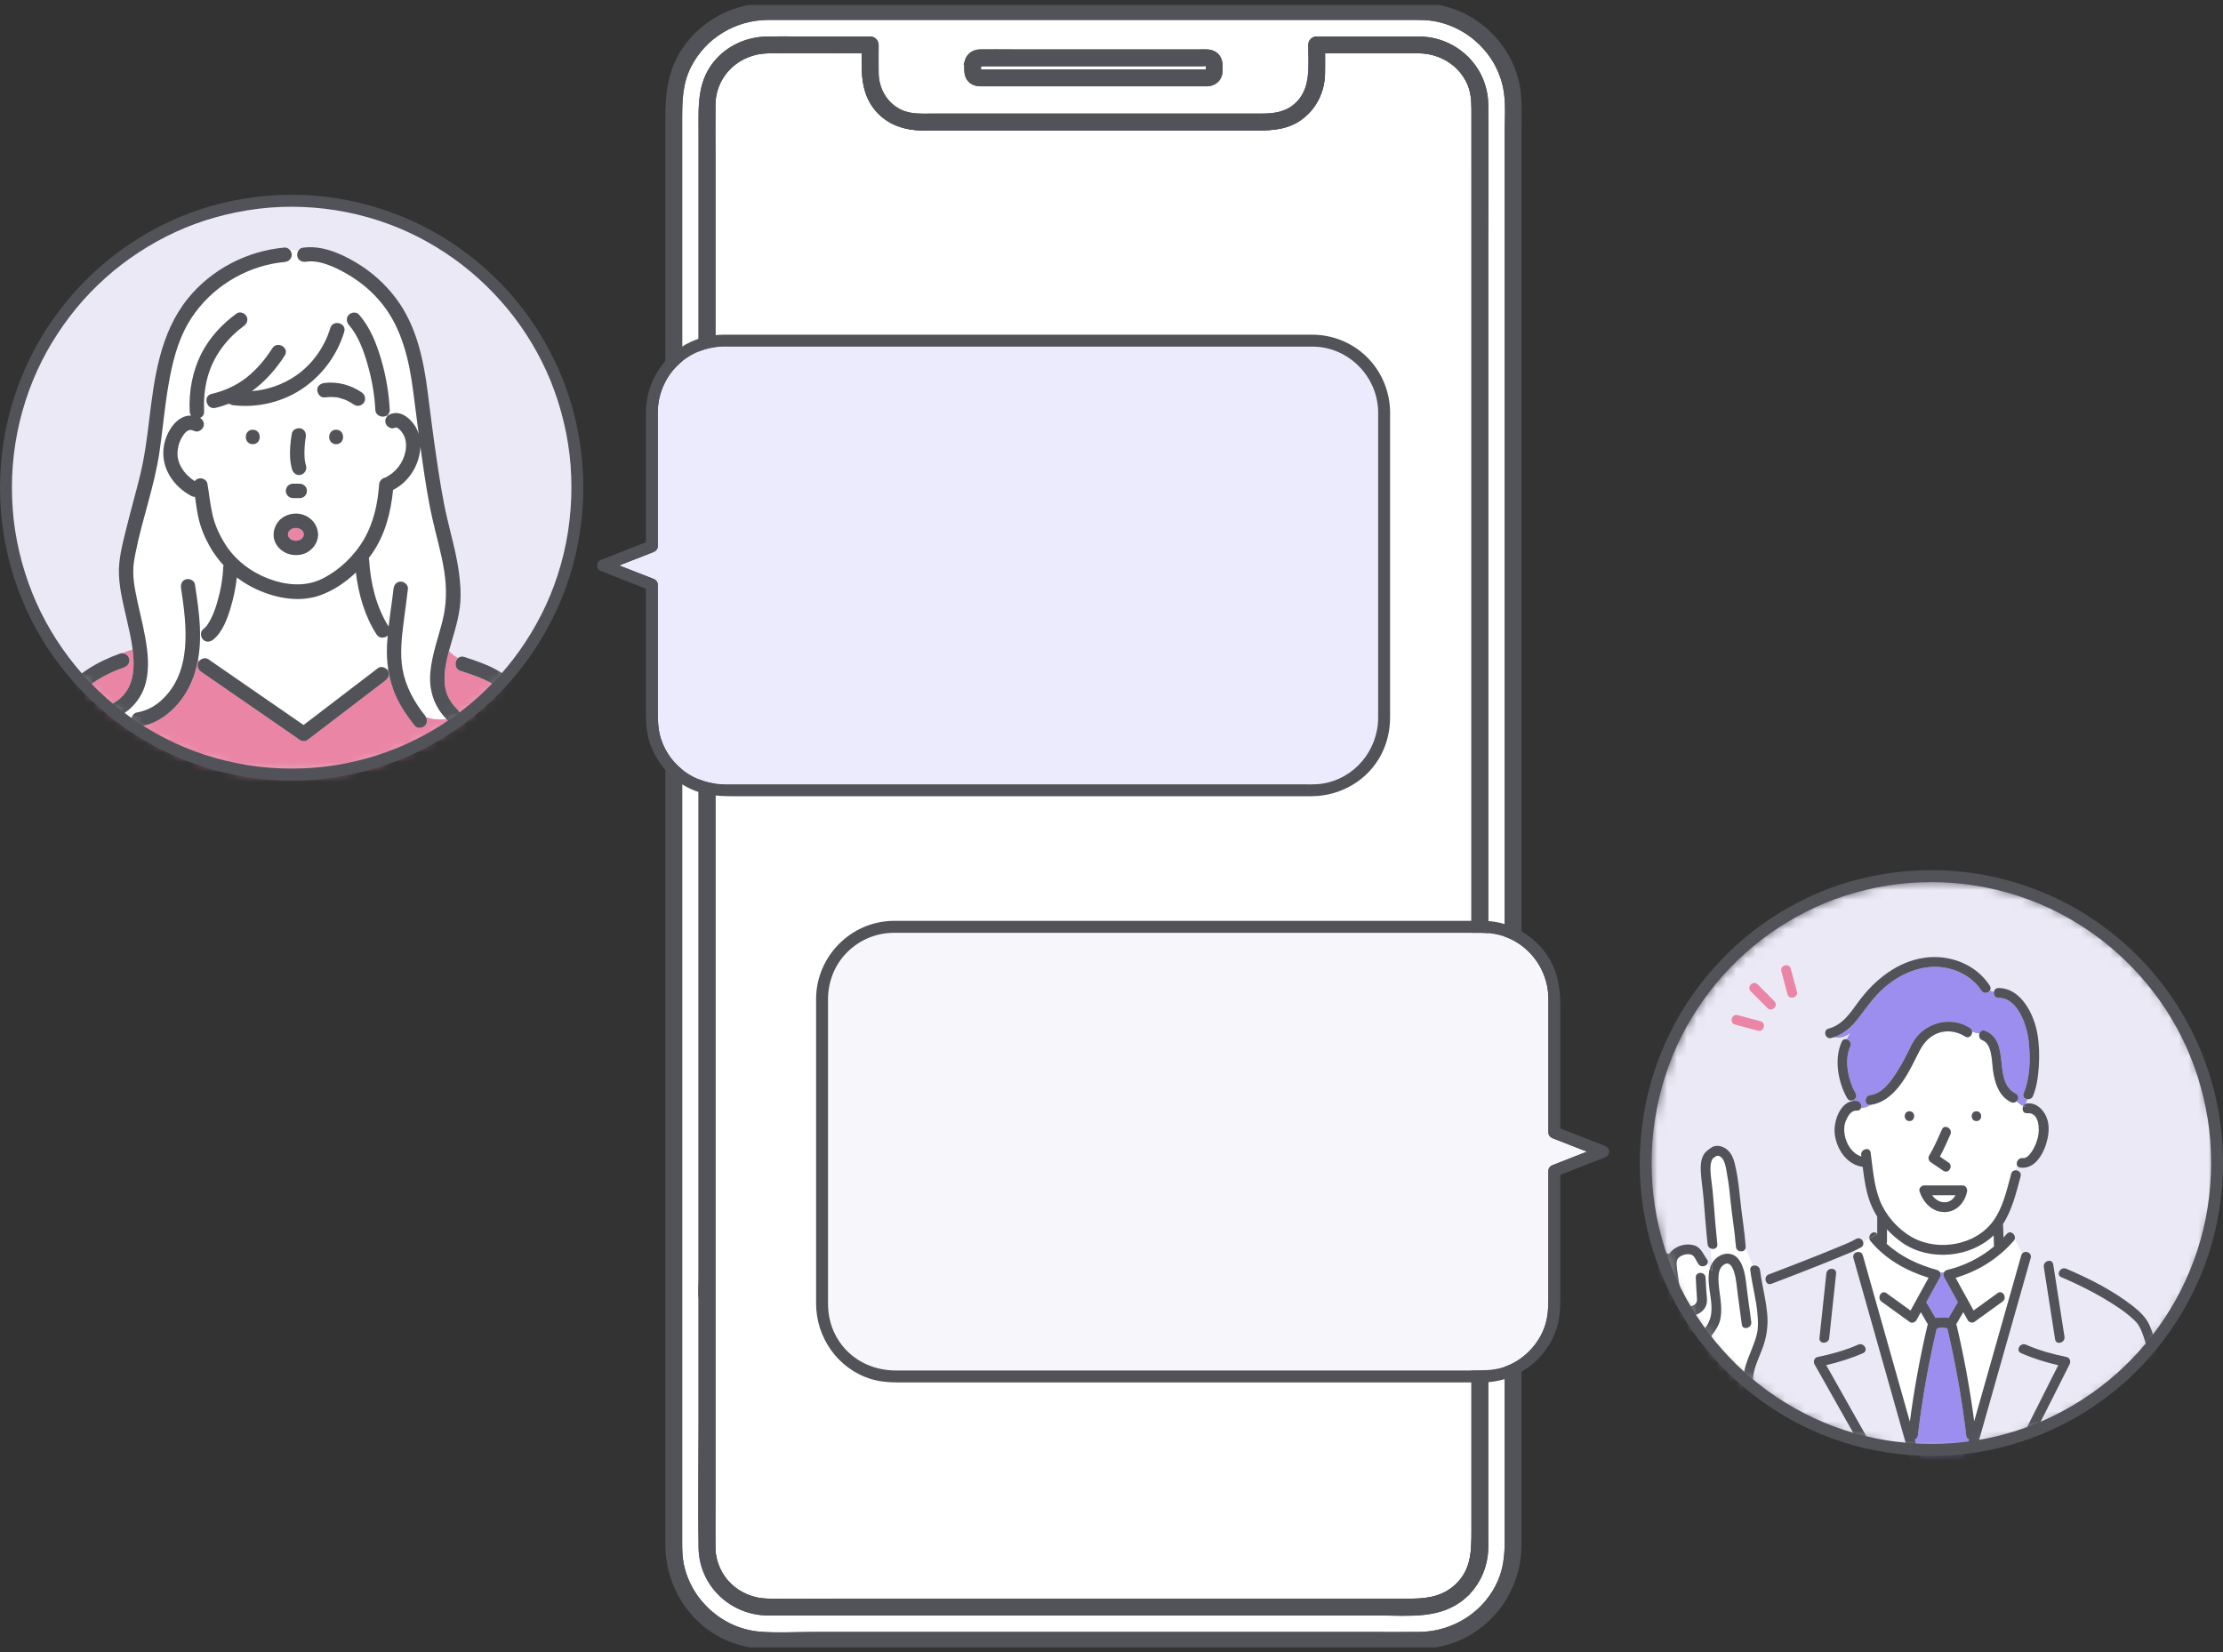 <svg width="226" height="168" viewBox="0 0 226 168" fill="none" xmlns="http://www.w3.org/2000/svg">
<rect x="0" y="0" width="226" height="168" fill="#333333" stroke="none"/>
<g clip-path="url(#clip0_3350_23620)">
<path d="M152.534 160.767C153.088 159.469 153.224 158.113 153.224 156.723V13.526C153.224 12.169 153.335 10.731 153.144 9.382C152.599 5.519 149.431 2.432 145.611 1.868C144.841 1.754 144.059 1.776 143.282 1.776H79.653C79.116 1.776 78.576 1.771 78.039 1.776C74.677 1.805 71.564 3.667 70.029 6.691C69.119 8.482 69.105 10.308 69.105 12.23V156.927C69.105 157.666 69.129 158.397 69.284 159.124C70.08 162.896 73.372 165.816 77.204 166.141C78.988 166.292 80.822 166.175 82.611 166.175H139.029C140.787 166.175 142.547 166.192 144.304 166.175C147.833 166.141 151.132 164.053 152.534 160.767ZM98.342 6.178C98.526 5.614 99.042 5.286 99.618 5.274C100.731 5.254 101.845 5.274 102.958 5.274H121.897C122.18 5.274 122.466 5.262 122.751 5.274C123.107 5.288 123.446 5.417 123.695 5.682C123.978 5.986 124.049 6.358 124.049 6.759C124.049 7.075 124.073 7.396 123.957 7.697C123.775 8.161 123.378 8.438 122.909 8.509C122.863 8.521 122.812 8.526 122.759 8.526H100.1C99.582 8.526 99.073 8.558 98.662 8.147C98.359 7.843 98.284 7.454 98.284 7.041C98.284 6.756 98.258 6.45 98.347 6.176L98.342 6.178ZM148.772 162.337C146.381 164.398 143.229 164.002 140.312 164.002H79.992C79.339 164.002 78.685 164.012 78.031 164.002C74.369 163.954 71.327 161.081 71.269 157.364C71.203 153.145 71.269 148.92 71.269 144.701V132.348C71.269 132.263 71.276 132.173 71.269 132.088C71.208 131.41 71.269 130.698 71.269 130.017V13.344C71.269 10.743 71.089 8.232 73.028 6.125C74.331 4.707 76.172 3.978 78.075 3.956C79.109 3.944 80.142 3.956 81.176 3.956H88.471C88.798 3.956 89.076 4.236 89.076 4.564C89.076 5.51 89.062 6.458 89.076 7.405C89.101 9.066 89.933 10.58 91.436 11.343C92.502 11.885 93.654 11.798 94.803 11.798H128.173C129.48 11.798 130.722 11.666 131.77 10.748C133.591 9.153 133.247 6.737 133.247 4.564C133.247 4.236 133.525 3.956 133.852 3.956H144.311C147.998 4.022 151.006 6.907 151.055 10.641C151.115 15.239 151.055 19.843 151.055 24.442V156.197C151.055 156.586 151.06 156.975 151.055 157.364C151.026 159.27 150.22 161.09 148.77 162.337H148.772Z" fill="white" stroke="#525358" stroke-width="0.5" stroke-miterlimit="10"/>
<path d="M154.136 8.181C153.243 4.598 150.304 1.727 146.741 0.857C145.667 0.595 144.589 0.563 143.495 0.563H79.624C79.092 0.563 78.562 0.558 78.029 0.563C74.696 0.595 71.571 2.209 69.654 4.958C68.18 7.072 67.894 9.445 67.894 11.917V157.024C67.894 161.895 71.172 166.251 76.027 167.194C78.019 167.58 80.203 167.391 82.219 167.391H139.029C140.789 167.391 142.549 167.408 144.309 167.391C150.031 167.335 154.436 162.687 154.436 157.007V12.904C154.436 11.329 154.523 9.722 154.139 8.181H154.136ZM139.027 166.178H82.609C80.82 166.178 78.988 166.294 77.201 166.144C73.367 165.82 70.078 162.899 69.281 159.126C69.126 158.4 69.102 157.668 69.102 156.929V12.23C69.102 10.31 69.117 8.482 70.027 6.691C71.561 3.667 74.677 1.808 78.036 1.776C78.574 1.771 79.113 1.776 79.651 1.776H143.28C144.057 1.776 144.839 1.754 145.609 1.868C149.428 2.432 152.597 5.519 153.141 9.382C153.333 10.731 153.221 12.169 153.221 13.526V156.723C153.221 158.11 153.086 159.467 152.531 160.767C151.13 164.056 147.831 166.144 144.301 166.175C142.544 166.192 140.784 166.175 139.027 166.175V166.178Z" fill="#525358" stroke="#525358" stroke-width="0.5" stroke-miterlimit="10"/>
<path d="M144.311 5.169H134.459C134.464 5.942 134.469 6.713 134.457 7.486C134.428 9.204 133.673 10.808 132.312 11.863C131.008 12.874 129.522 13.013 127.958 13.013H93.833C92.027 13.013 90.326 12.466 89.137 11.02C87.74 9.321 87.835 7.233 87.864 5.172H86.082C83.437 5.172 80.788 5.157 78.143 5.172C75.049 5.189 72.515 7.522 72.481 10.675C72.462 12.383 72.481 14.094 72.481 15.806V132.35V152.758C72.481 154.275 72.464 155.791 72.481 157.308C72.517 160.417 75.025 162.758 78.082 162.789C80.416 162.814 82.752 162.789 85.085 162.789H143.599C145.311 162.789 146.94 162.461 148.225 161.2C149.84 159.615 149.849 157.668 149.849 155.604V11.088C149.849 10.164 149.772 9.267 149.385 8.409C148.482 6.411 146.47 5.208 144.314 5.172L144.311 5.169Z" fill="white" stroke="#525358" stroke-width="0.5" stroke-miterlimit="10"/>
<path d="M144.311 5.169H134.459C134.464 5.942 134.469 6.713 134.457 7.486C134.428 9.204 133.673 10.808 132.312 11.863C131.008 12.874 129.522 13.013 127.958 13.013H93.833C92.027 13.013 90.326 12.466 89.137 11.02C87.74 9.321 87.835 7.233 87.864 5.172H86.082C83.437 5.172 80.788 5.157 78.143 5.172C75.049 5.189 72.515 7.522 72.481 10.675C72.462 12.383 72.481 14.094 72.481 15.806V132.35V152.758C72.481 154.275 72.464 155.791 72.481 157.308C72.517 160.417 75.025 162.758 78.082 162.789C80.416 162.814 82.752 162.789 85.085 162.789H143.599C145.311 162.789 146.94 162.461 148.225 161.2C149.84 159.615 149.849 157.668 149.849 155.604V11.088C149.849 10.164 149.772 9.267 149.385 8.409C148.482 6.411 146.47 5.208 144.314 5.172L144.311 5.169Z" stroke="#525358" stroke-width="0.5" stroke-miterlimit="10"/>
<path d="M151.055 156.195V24.442C151.055 19.843 151.115 15.24 151.055 10.641C151.006 6.907 147.995 4.02 144.311 3.957H133.852C133.525 3.957 133.247 4.236 133.247 4.564C133.247 6.74 133.593 9.156 131.77 10.748C130.72 11.667 129.48 11.798 128.173 11.798H94.803C93.654 11.798 92.504 11.883 91.436 11.343C89.933 10.58 89.101 9.066 89.076 7.406C89.062 6.46 89.076 5.512 89.076 4.564C89.076 4.236 88.798 3.957 88.471 3.957H81.176C80.142 3.957 79.109 3.944 78.075 3.957C76.172 3.978 74.333 4.708 73.028 6.125C71.087 8.235 71.268 10.743 71.268 13.344V130.017C71.268 130.698 71.208 131.41 71.268 132.088C71.276 132.173 71.268 132.263 71.268 132.348V144.701C71.268 148.92 71.203 153.145 71.268 157.364C71.326 161.081 74.369 163.954 78.031 164.002C78.685 164.012 79.339 164.002 79.992 164.002H140.312C143.229 164.002 146.381 164.399 148.772 162.338C150.22 161.091 151.028 159.27 151.057 157.364C151.062 156.975 151.057 156.587 151.057 156.198L151.055 156.195ZM149.844 17.23V155.6C149.844 157.663 149.837 159.608 148.22 161.195C146.935 162.457 145.306 162.785 143.595 162.785H85.08C82.747 162.785 80.411 162.809 78.078 162.785C75.02 162.751 72.513 160.412 72.476 157.304C72.459 155.787 72.476 154.27 72.476 152.753V132.346V15.801C72.476 14.092 72.457 12.381 72.476 10.67C72.51 7.517 75.047 5.186 78.138 5.167C80.784 5.152 83.432 5.167 86.077 5.167H87.859C87.83 7.228 87.738 9.316 89.132 11.015C90.321 12.461 92.02 13.008 93.828 13.008H127.953C129.517 13.008 131.003 12.872 132.308 11.859C133.668 10.804 134.423 9.199 134.452 7.481C134.467 6.71 134.459 5.938 134.455 5.165H144.306C146.461 5.203 148.472 6.404 149.377 8.402C149.765 9.26 149.842 10.16 149.842 11.081V17.226L149.844 17.23Z" fill="#525358" stroke="#525358" stroke-width="0.5" stroke-miterlimit="10"/>
<path d="M99.514 7.289C99.558 7.333 99.55 7.308 99.596 7.313C99.698 7.323 99.807 7.313 99.909 7.313H122.756C122.875 7.306 122.836 7.136 122.836 6.987C122.836 6.861 122.875 6.577 122.812 6.513C122.732 6.433 122.296 6.489 122.149 6.489H99.974C99.858 6.489 99.734 6.479 99.616 6.489C99.601 6.489 99.584 6.487 99.57 6.489C99.528 6.499 99.499 6.521 99.487 6.572C99.475 6.62 99.487 6.73 99.487 6.786C99.487 6.917 99.444 7.221 99.511 7.286L99.514 7.289Z" fill="white" stroke="#525358" stroke-width="0.5" stroke-miterlimit="10"/>
<path d="M98.659 8.147C99.069 8.558 99.577 8.526 100.097 8.526H122.756C122.809 8.526 122.86 8.519 122.906 8.509C123.376 8.436 123.775 8.159 123.954 7.697C124.07 7.398 124.046 7.075 124.046 6.759C124.046 6.358 123.976 5.986 123.693 5.682C123.446 5.417 123.107 5.288 122.749 5.274C122.466 5.262 122.18 5.274 121.894 5.274H102.956C101.842 5.274 100.729 5.254 99.616 5.274C99.04 5.284 98.522 5.614 98.34 6.178C98.25 6.453 98.277 6.759 98.277 7.043C98.277 7.454 98.355 7.845 98.655 8.149L98.659 8.147ZM99.49 6.572C99.504 6.518 99.531 6.499 99.572 6.489C99.587 6.487 99.603 6.489 99.618 6.489C99.734 6.479 99.858 6.489 99.976 6.489H122.151C122.299 6.489 122.734 6.433 122.814 6.513C122.877 6.577 122.838 6.861 122.838 6.987C122.838 7.136 122.875 7.306 122.759 7.313H99.911C99.809 7.313 99.7 7.323 99.599 7.313C99.555 7.308 99.56 7.333 99.516 7.289C99.449 7.223 99.492 6.919 99.492 6.788C99.492 6.732 99.478 6.623 99.492 6.574L99.49 6.572Z" fill="#525358" stroke="#525358" stroke-width="0.5" stroke-miterlimit="10"/>
<path d="M29.652 78.748C45.694 78.748 58.699 65.689 58.699 49.58C58.699 33.471 45.694 20.412 29.652 20.412C13.61 20.412 0.605 33.471 0.605 49.58C0.605 65.689 13.61 78.748 29.652 78.748Z" fill="#ECE9F7"/>
<mask id="mask0_3350_23620" style="mask-type:luminance" maskUnits="userSpaceOnUse" x="0" y="20" width="59" height="59">
<path d="M29.652 78.748C45.694 78.748 58.699 65.689 58.699 49.58C58.699 33.471 45.694 20.412 29.652 20.412C13.61 20.412 0.605 33.471 0.605 49.58C0.605 65.689 13.61 78.748 29.652 78.748Z" fill="white"/>
</mask>
<g mask="url(#mask0_3350_23620)">
<path d="M30.995 46.872C30.995 46.855 30.993 46.838 30.991 46.824C30.991 46.819 30.991 46.814 30.991 46.812C30.993 46.831 30.995 46.853 30.998 46.872H30.995Z" fill="#EA85A5"/>
<path d="M29.57 54.842C29.57 54.842 29.557 54.828 29.553 54.82C29.545 54.815 29.541 54.813 29.536 54.808C29.548 54.82 29.56 54.83 29.572 54.842H29.57Z" fill="#EA85A5"/>
<path d="M29.277 54.41C29.284 54.437 29.289 54.466 29.299 54.492C29.303 54.505 29.306 54.519 29.311 54.531C29.34 54.575 29.364 54.624 29.388 54.667C29.4 54.682 29.41 54.694 29.422 54.706C29.446 54.733 29.475 54.755 29.502 54.779C29.485 54.76 29.495 54.76 29.55 54.821C29.572 54.835 29.596 54.85 29.62 54.864C29.642 54.877 29.666 54.889 29.691 54.901C29.737 54.908 29.792 54.937 29.833 54.947C29.872 54.957 29.911 54.964 29.95 54.971C30.015 54.971 30.078 54.976 30.143 54.974C30.163 54.974 30.194 54.969 30.221 54.967C30.281 54.952 30.339 54.94 30.4 54.92C30.412 54.915 30.429 54.911 30.443 54.903C30.482 54.886 30.511 54.869 30.443 54.903C30.429 54.911 30.41 54.92 30.383 54.935C30.407 54.923 30.434 54.913 30.458 54.898C30.514 54.869 30.567 54.835 30.62 54.804C30.635 54.794 30.649 54.782 30.659 54.772C30.698 54.738 30.732 54.699 30.765 54.66C30.78 54.636 30.794 54.614 30.806 54.59C30.806 54.58 30.814 54.556 30.84 54.519C30.852 54.48 30.862 54.444 30.872 54.405C30.872 54.378 30.877 54.349 30.877 54.327C30.877 54.305 30.877 54.281 30.877 54.259C30.877 54.254 30.877 54.249 30.874 54.245C30.867 54.211 30.857 54.179 30.848 54.145C30.838 54.123 30.821 54.087 30.814 54.074C30.797 54.045 30.78 54.021 30.763 53.992C30.751 53.98 30.741 53.968 30.729 53.953C30.702 53.926 30.676 53.899 30.647 53.875C30.608 53.861 30.584 53.843 30.581 53.834C30.552 53.812 30.521 53.79 30.494 53.773C30.458 53.754 30.414 53.741 30.383 53.72C30.393 53.727 30.4 53.732 30.41 53.737C30.475 53.761 30.511 53.805 30.41 53.737C30.407 53.737 30.405 53.734 30.4 53.734C30.334 53.712 30.269 53.698 30.204 53.685C30.17 53.685 30.134 53.681 30.1 53.681C30.071 53.681 30.034 53.685 29.996 53.69C29.988 53.698 29.957 53.7 29.916 53.69C29.889 53.695 29.863 53.703 29.836 53.71C29.809 53.717 29.78 53.724 29.754 53.734C29.732 53.741 29.633 53.79 29.7 53.754C29.681 53.763 29.664 53.773 29.659 53.776C29.635 53.788 29.611 53.802 29.589 53.817C29.567 53.829 29.548 53.843 29.526 53.858C29.492 53.89 29.456 53.921 29.424 53.955C29.41 53.97 29.398 53.987 29.383 54.004C29.366 54.033 29.347 54.062 29.33 54.091C29.325 54.099 29.318 54.116 29.311 54.133C29.301 54.164 29.291 54.196 29.286 54.208C29.282 54.225 29.279 54.245 29.274 54.262C29.274 54.308 29.277 54.359 29.274 54.405L29.277 54.41Z" fill="#EA85A5"/>
<path d="M30.809 54.597C30.809 54.597 30.821 54.602 30.831 54.568C30.833 54.558 30.835 54.548 30.838 54.539C30.833 54.551 30.828 54.563 30.823 54.573C30.819 54.582 30.814 54.59 30.809 54.597Z" fill="#EA85A5"/>
<path d="M29.896 53.695C29.896 53.695 29.909 53.695 29.913 53.698C29.916 53.698 29.921 53.698 29.923 53.698C29.913 53.698 29.904 53.698 29.896 53.698V53.695Z" fill="#EA85A5"/>
<path d="M30.988 46.812C30.988 46.812 30.988 46.804 30.988 46.799C30.986 46.78 30.983 46.777 30.988 46.812Z" fill="#EA85A5"/>
<path d="M29.94 53.693C29.94 53.693 29.93 53.695 29.925 53.695C29.947 53.695 29.971 53.7 29.996 53.695C30.005 53.688 29.991 53.681 29.94 53.69V53.693Z" fill="#EA85A5"/>
<path d="M30.666 53.89C30.666 53.89 30.649 53.88 30.642 53.875L30.647 53.88C30.654 53.882 30.656 53.885 30.666 53.887V53.89Z" fill="#EA85A5"/>
<path d="M29.533 54.811C29.533 54.811 29.514 54.791 29.502 54.782C29.509 54.789 29.519 54.801 29.533 54.811Z" fill="#EA85A5"/>
<path d="M30.63 53.863C30.593 53.829 30.576 53.829 30.581 53.841C30.601 53.855 30.622 53.865 30.642 53.875C30.637 53.87 30.632 53.865 30.627 53.863H30.63Z" fill="#EA85A5"/>
<path d="M39.353 65.613C39.368 65.277 39.395 64.944 39.424 64.611C39.111 64.883 38.574 64.93 38.284 64.478C37.083 62.611 36.456 60.397 36.187 58.187C35.151 59.179 33.936 59.998 32.629 60.481C30.506 61.264 28.125 60.827 26.118 59.915C25.389 59.585 24.709 59.171 24.082 58.693C23.968 59.74 23.753 60.783 23.448 61.784C23.104 62.907 22.63 64.249 21.686 65.012C21.378 65.263 20.957 65.319 20.652 65.012C20.594 64.954 20.551 64.883 20.514 64.806C20.456 64.864 20.398 64.922 20.34 64.978C20.323 65.683 20.258 66.388 20.134 67.078C20.173 67.12 20.212 67.163 20.253 67.205C20.471 66.942 20.894 66.826 21.187 67.03C21.599 67.314 22.013 67.599 22.424 67.885C25.237 69.827 28.047 71.769 30.86 73.712C31.068 73.551 31.279 73.391 31.487 73.233C33.803 71.463 36.117 69.694 38.434 67.924C38.71 67.715 39.123 67.834 39.346 68.073L39.472 67.999C39.356 67.217 39.317 66.42 39.353 65.613Z" fill="white"/>
<path d="M39.31 42.261C39.327 42.283 39.344 42.307 39.363 42.329C39.39 42.3 39.424 42.276 39.453 42.252C39.443 42.225 39.436 42.201 39.426 42.174C39.39 42.208 39.351 42.239 39.31 42.264V42.261Z" fill="#EA85A5"/>
<path d="M42.016 39.828C41.621 36.7 40.893 33.465 38.896 30.942C37.904 29.688 36.686 28.662 35.306 27.862C34.115 27.172 32.494 26.394 31.136 26.603C30.744 26.664 30.351 26.508 30.238 26.09C30.189 25.91 30.223 25.694 30.317 25.519C30.032 25.434 29.746 25.385 29.463 25.412C29.582 25.551 29.657 25.728 29.657 25.901C29.657 26.324 29.318 26.598 28.926 26.635C28.497 26.674 28.074 26.734 27.652 26.82C24.099 27.537 20.906 29.765 19.091 32.928C18.028 34.782 17.513 36.909 17.147 38.999C16.743 41.299 16.549 43.63 16.21 45.939C15.702 49.422 14.453 52.752 13.778 56.204C13.635 56.933 13.541 57.414 13.546 58.148C13.55 58.875 13.633 59.424 13.756 60.097C14.042 61.66 14.473 63.194 14.753 64.757C15.024 66.269 15.204 67.856 14.831 69.368C14.55 70.508 13.918 71.468 13.052 72.197C13.044 72.277 13.042 72.362 13.042 72.45C13.042 72.362 13.042 72.277 13.052 72.197C12.788 72.418 12.5 72.615 12.195 72.793C12.541 73.089 12.943 73.233 13.369 73.279C13.316 72.934 13.528 72.513 13.892 72.448C14.804 72.285 15.639 71.884 16.334 71.266C19.585 68.376 18.989 63.656 18.406 59.796C18.346 59.402 18.498 59.008 18.917 58.894C19.265 58.797 19.757 59.016 19.815 59.407C20.033 60.851 20.253 62.302 20.321 63.763C20.34 64.166 20.345 64.575 20.335 64.981C20.393 64.925 20.451 64.866 20.509 64.808C20.386 64.533 20.408 64.171 20.647 63.977C20.737 63.904 20.819 63.828 20.899 63.743C20.938 63.702 20.974 63.661 21.011 63.617C21.02 63.605 21.027 63.595 21.035 63.59C21.035 63.59 21.037 63.585 21.047 63.571C21.197 63.359 21.33 63.136 21.446 62.905C21.71 62.392 21.894 61.872 22.063 61.301C22.419 60.11 22.642 58.906 22.695 57.684C22.698 57.604 22.715 57.533 22.736 57.468C22.187 56.872 21.705 56.213 21.303 55.499C20.788 54.582 20.388 53.6 20.166 52.567C20.02 51.884 19.928 51.194 19.829 50.501C19.711 50.506 19.587 50.482 19.459 50.414C17.581 49.425 16.278 47.441 16.675 45.27C16.927 43.89 17.956 42.191 19.437 42.239C19.352 42.13 19.297 41.992 19.29 41.821C19.19 39.767 19.565 37.711 20.509 35.879C21.342 34.262 22.596 32.925 24.053 31.863C24.375 31.63 24.869 31.81 25.053 32.126C25.266 32.493 25.108 32.896 24.791 33.129C23.535 34.046 22.485 35.232 21.77 36.617C21.064 37.991 20.759 39.508 20.737 41.039C20.812 40.925 20.894 40.815 20.989 40.715C20.981 40.421 21.134 40.135 21.509 40.047C22.797 39.751 24.012 39.206 25.055 38.389C26.106 37.565 26.965 36.525 27.686 35.404C28.195 34.612 29.461 35.349 28.948 36.146C28.035 37.565 26.922 38.81 25.6 39.765C27.197 39.641 28.747 39.114 30.09 38.185C31.758 37.035 32.995 35.285 33.583 33.348C33.776 32.714 34.527 32.719 34.863 33.09C35.033 32.857 35.173 32.585 35.263 32.233C35.176 32.585 35.033 32.857 34.863 33.09C34.936 33.171 34.989 33.27 35.013 33.382C35.154 33.244 35.287 33.095 35.403 32.935C35.209 32.643 35.205 32.257 35.471 31.989C35.737 31.722 36.245 31.691 36.505 31.989C37.63 33.285 38.286 34.945 38.758 36.578C39.232 38.222 39.535 39.938 39.617 41.646C39.629 41.877 39.55 42.047 39.424 42.167C39.431 42.193 39.441 42.218 39.45 42.244C39.528 42.179 39.612 42.123 39.712 42.086C40.658 41.731 41.525 42.376 42.065 43.102C42.297 43.416 42.464 43.766 42.578 44.133C42.384 42.697 42.2 41.26 42.019 39.821L42.016 39.828Z" fill="white"/>
<path d="M40.992 44.128C40.861 43.914 40.743 43.754 40.552 43.601C40.348 43.435 40.319 43.426 40.099 43.508C39.729 43.647 39.298 43.353 39.201 42.995C39.131 42.74 39.206 42.505 39.361 42.33C39.344 42.308 39.324 42.286 39.307 42.261C38.889 42.505 38.187 42.3 38.155 41.654C38.08 40.108 37.799 38.569 37.378 37.082C36.979 35.67 36.42 34.129 35.471 33.035C35.444 33.006 35.422 32.974 35.403 32.942C35.287 33.103 35.156 33.251 35.013 33.39C35.035 33.497 35.033 33.616 34.994 33.747C34.299 36.029 32.864 38.02 30.923 39.396C28.86 40.857 26.224 41.501 23.724 41.204C23.562 41.185 23.409 41.129 23.286 41.041C22.84 41.216 22.378 41.362 21.896 41.474C21.354 41.6 20.998 41.156 20.989 40.725C20.894 40.827 20.812 40.934 20.737 41.049C20.735 41.309 20.737 41.569 20.749 41.829C20.766 42.176 20.577 42.395 20.333 42.485C20.621 42.658 20.802 42.952 20.701 43.316C20.606 43.664 20.166 43.98 19.803 43.829C19.708 43.79 19.616 43.759 19.519 43.73C19.495 43.722 19.468 43.717 19.444 43.713C19.444 43.713 19.432 43.713 19.408 43.713C19.374 43.713 19.34 43.713 19.306 43.713C19.27 43.722 19.176 43.752 19.161 43.754C19.11 43.778 19.059 43.807 19.011 43.837C18.987 43.851 18.977 43.858 18.97 43.861C18.965 43.868 18.953 43.878 18.931 43.9C18.878 43.951 18.825 44.002 18.774 44.058C18.764 44.068 18.701 44.15 18.684 44.167C18.336 44.651 18.137 45.154 18.065 45.767C17.905 47.089 18.738 48.226 19.803 48.922C19.89 48.797 20.016 48.698 20.188 48.652C20.543 48.554 21.018 48.773 21.085 49.164C21.269 50.215 21.366 51.282 21.604 52.322C21.848 53.394 22.301 54.371 22.881 55.302C23.881 56.906 25.498 58.143 27.248 58.814C29.035 59.5 31.022 59.709 32.779 58.829C34.532 57.951 36.081 56.456 37.051 54.753C38 53.088 38.405 51.182 38.545 49.286C38.572 48.931 38.801 48.625 39.15 48.564C40.227 48.039 40.99 47.069 41.227 45.89C41.338 45.334 41.307 44.651 40.99 44.128H40.992ZM25.697 45.161C24.755 45.161 24.755 43.693 25.697 43.693C26.638 43.693 26.638 45.161 25.697 45.161ZM29.507 45.416C29.538 44.967 29.587 44.515 29.674 44.072C29.753 43.669 30.211 43.477 30.572 43.559C30.976 43.652 31.155 44.087 31.082 44.461C31.061 44.571 31.044 44.68 31.029 44.789C31.029 44.794 31.029 44.797 31.029 44.801C31.022 44.86 31.015 44.918 31.007 44.977C30.99 45.122 30.978 45.268 30.969 45.416C30.944 45.764 30.94 46.114 30.959 46.462C30.964 46.549 30.971 46.639 30.981 46.727C30.981 46.751 30.986 46.773 30.988 46.797C30.988 46.804 30.988 46.812 30.99 46.821C30.99 46.829 30.99 46.834 30.993 46.841C31.022 47.018 31.061 47.191 31.114 47.363C31.235 47.757 30.971 48.146 30.603 48.265C30.218 48.389 29.816 48.119 29.705 47.752C29.475 47.006 29.453 46.189 29.507 45.414V45.416ZM29.122 49.626C29.151 49.536 29.202 49.456 29.272 49.391C29.337 49.32 29.417 49.269 29.507 49.24C29.594 49.194 29.688 49.172 29.787 49.177C29.816 49.177 29.846 49.177 29.875 49.177C30.073 49.177 30.274 49.181 30.472 49.181C30.603 49.181 30.727 49.216 30.84 49.281C30.889 49.32 30.94 49.356 30.988 49.395C31.078 49.488 31.14 49.595 31.177 49.719C31.186 49.784 31.194 49.85 31.203 49.913C31.208 50.015 31.186 50.108 31.14 50.195C31.111 50.285 31.061 50.365 30.99 50.431C30.925 50.501 30.845 50.552 30.756 50.582C30.669 50.628 30.574 50.65 30.475 50.645C30.446 50.645 30.417 50.645 30.388 50.645C30.189 50.645 29.988 50.64 29.79 50.64C29.657 50.64 29.536 50.606 29.422 50.54C29.373 50.501 29.323 50.465 29.274 50.426C29.185 50.334 29.122 50.227 29.085 50.103C29.076 50.037 29.069 49.971 29.059 49.908C29.054 49.806 29.076 49.714 29.122 49.626ZM30.538 56.403C29.603 56.561 28.662 56.218 28.129 55.414C27.616 54.643 27.766 53.625 28.364 52.952C28.95 52.295 29.964 52.059 30.79 52.327C31.627 52.597 32.252 53.306 32.329 54.189C32.339 54.237 32.343 54.286 32.343 54.334C32.327 55.358 31.54 56.233 30.538 56.403ZM34.173 45.161C33.232 45.161 33.232 43.693 34.173 43.693C35.115 43.693 35.115 45.161 34.173 45.161ZM37.022 40.895C36.846 41.228 36.34 41.374 36.023 41.158C35.769 40.985 35.505 40.83 35.226 40.699C35.205 40.689 35.185 40.679 35.163 40.669C35.093 40.643 35.023 40.616 34.953 40.592C34.82 40.545 34.687 40.507 34.551 40.472C34.428 40.443 34.27 40.385 34.142 40.39C34.244 40.402 34.253 40.404 34.171 40.395C34.135 40.39 34.098 40.388 34.06 40.383C33.985 40.375 33.912 40.37 33.837 40.368C33.554 40.356 33.271 40.368 32.987 40.404C32.581 40.453 32.273 40.03 32.256 39.67C32.237 39.243 32.61 38.983 32.987 38.936C34.319 38.776 35.657 39.136 36.761 39.889C37.1 40.12 37.218 40.521 37.022 40.893V40.895Z" fill="white"/>
<path d="M51.398 70.729C51.379 70.703 51.359 70.676 51.34 70.649C51.313 70.615 51.287 70.581 51.258 70.549C51.192 70.472 51.125 70.396 51.054 70.321C50.916 70.175 50.769 70.039 50.616 69.91C50.602 69.898 50.534 69.844 50.517 69.832C50.493 69.815 50.469 69.796 50.444 69.779C50.369 69.728 50.294 69.674 50.219 69.626C50.043 69.511 49.859 69.407 49.672 69.307C49.217 69.069 48.917 68.948 48.45 68.772C47.91 68.571 47.363 68.388 46.816 68.211C46.184 68.004 46.194 67.236 46.572 66.908C46.218 66.709 45.896 66.478 45.645 66.177C45.463 66.847 45.308 67.523 45.235 68.213C45.158 68.935 45.168 69.655 45.373 70.35C45.594 71.094 46.046 71.704 46.608 72.227C47.3 72.871 46.264 73.906 45.574 73.264C45.516 73.211 45.461 73.155 45.407 73.099C44.713 73.187 43.977 73.138 43.316 72.892C43.464 73.177 43.464 73.51 43.209 73.763C42.953 74.02 42.423 74.071 42.176 73.763C41.43 72.829 40.75 71.845 40.264 70.749C39.869 69.859 39.615 68.938 39.474 67.997L39.349 68.07C39.383 68.106 39.412 68.143 39.436 68.184C39.651 68.556 39.487 68.948 39.174 69.188C38.848 69.439 38.523 69.686 38.197 69.934C35.88 71.704 33.566 73.473 31.25 75.243C31.058 75.389 30.705 75.377 30.511 75.243C30.1 74.959 29.686 74.674 29.274 74.387C26.333 72.355 23.392 70.326 20.451 68.294C20.125 68.068 19.977 67.654 20.19 67.29C20.209 67.258 20.231 67.229 20.255 67.202C20.214 67.161 20.175 67.12 20.137 67.076C19.926 68.248 19.541 69.383 18.917 70.418C17.893 72.11 16.269 73.505 14.289 73.86C13.899 73.93 13.502 73.758 13.391 73.347C13.383 73.323 13.383 73.298 13.379 73.274C12.953 73.228 12.551 73.085 12.204 72.788C12.156 72.815 12.113 72.849 12.064 72.873C11.236 73.325 10.501 72.056 11.326 71.607C11.655 71.427 11.958 71.237 12.217 71.009C13.243 70.102 13.582 68.884 13.589 67.538C13.591 67.03 13.553 66.529 13.492 66.033C13.19 66.147 12.81 66.203 12.524 66.403C12.807 66.444 13.064 66.672 13.139 66.942C13.25 67.346 12.998 67.71 12.628 67.844C11.42 68.282 10.246 68.836 9.208 69.601C7.388 70.948 6.395 72.96 6.037 75.209C5.531 78.376 5.045 81.548 4.56 84.718H54.712C54.317 82.005 53.879 79.297 53.332 76.611C52.923 74.591 52.565 72.416 51.405 70.719L51.398 70.729Z" fill="#EA85A5"/>
<path d="M43.761 68.316C43.931 66.517 44.565 64.823 45.001 63.082C45.414 61.429 45.434 59.789 45.177 58.102C44.899 56.274 44.366 54.5 43.962 52.699C43.493 50.613 43.188 48.486 42.88 46.372C42.832 46.041 42.791 45.708 42.745 45.377C42.742 45.492 42.735 45.606 42.723 45.718C42.539 47.431 41.51 49.019 39.966 49.796C39.743 52.074 39.162 54.337 37.848 56.24C37.736 56.4 37.62 56.558 37.502 56.714C37.516 56.767 37.528 56.826 37.531 56.886C37.674 59.244 38.24 61.68 39.516 63.69C39.663 62.409 39.869 61.133 40.014 59.852C40.06 59.456 40.312 59.118 40.745 59.118C41.108 59.118 41.52 59.458 41.476 59.852C41.35 60.965 41.188 62.074 41.048 63.184C40.844 64.759 40.66 66.468 40.924 67.992C41.234 69.762 42.096 71.334 43.207 72.727C43.248 72.781 43.282 72.837 43.313 72.895C43.974 73.138 44.71 73.186 45.405 73.101C44.132 71.82 43.592 70.124 43.764 68.318L43.761 68.316Z" fill="white"/>
<path d="M30.86 54.502C30.86 54.502 30.85 54.519 30.843 54.526C30.843 54.531 30.843 54.534 30.84 54.538C30.848 54.524 30.852 54.509 30.86 54.502Z" fill="#EA85A5"/>
<path d="M13.132 66.95C13.056 66.68 12.8 66.451 12.517 66.41C12.367 66.514 12.241 66.66 12.171 66.874C12.243 66.658 12.367 66.514 12.517 66.41C12.422 66.395 12.325 66.403 12.233 66.437C9.912 67.275 7.726 68.5 6.269 70.552C5.541 71.58 5.052 72.783 4.776 74.011C4.403 75.673 4.219 77.394 3.958 79.076C3.677 80.887 3.396 82.695 3.12 84.506C3.108 84.579 3.108 84.652 3.113 84.722H4.556C5.042 81.553 5.526 78.381 6.032 75.214C6.39 72.965 7.383 70.953 9.203 69.606C10.241 68.838 11.415 68.284 12.623 67.849C12.994 67.715 13.243 67.348 13.134 66.947L13.132 66.95Z" fill="#525358"/>
<path d="M56.082 84.19C55.707 81.65 55.307 79.11 54.809 76.592C54.388 74.47 54.012 72.112 52.843 70.255C51.575 68.245 49.355 67.499 47.208 66.796C46.947 66.711 46.729 66.775 46.574 66.908C46.196 67.236 46.187 68.004 46.818 68.211C47.365 68.391 47.913 68.571 48.452 68.773C48.919 68.948 49.22 69.069 49.675 69.307C49.861 69.405 50.045 69.509 50.222 69.626C50.299 69.674 50.372 69.728 50.447 69.779C50.471 69.796 50.495 69.813 50.52 69.832C50.536 69.844 50.604 69.898 50.619 69.91C50.771 70.039 50.919 70.175 51.057 70.321C51.127 70.394 51.195 70.472 51.26 70.549C51.287 70.584 51.316 70.615 51.342 70.649C51.362 70.676 51.381 70.703 51.401 70.729C52.56 72.426 52.916 74.601 53.327 76.621C53.872 79.307 54.31 82.012 54.707 84.727H56.162C56.135 84.55 56.111 84.37 56.084 84.193L56.082 84.19Z" fill="#525358"/>
<path d="M34.863 33.096C34.469 33.64 33.917 33.968 33.508 34.586C33.917 33.971 34.469 33.64 34.863 33.096C34.527 32.724 33.776 32.721 33.583 33.353C32.995 35.29 31.758 37.041 30.09 38.19C28.747 39.116 27.197 39.644 25.6 39.77C26.921 38.815 28.035 37.57 28.947 36.151C29.458 35.356 28.195 34.617 27.686 35.41C26.967 36.53 26.108 37.573 25.055 38.394C24.009 39.214 22.794 39.755 21.509 40.052C21.136 40.14 20.981 40.424 20.989 40.721C21.001 41.148 21.354 41.593 21.896 41.469C22.378 41.357 22.84 41.209 23.286 41.036C23.409 41.124 23.562 41.18 23.724 41.199C26.224 41.498 28.86 40.852 30.923 39.391C32.864 38.015 34.299 36.025 34.994 33.742C35.076 33.472 35.006 33.251 34.863 33.093V33.096Z" fill="#525358"/>
<path d="M39.62 41.654C39.535 39.945 39.235 38.229 38.761 36.586C38.288 34.952 37.633 33.292 36.507 31.997C36.248 31.698 35.74 31.729 35.473 31.997C35.178 32.293 35.214 32.736 35.473 33.035C36.422 34.128 36.981 35.667 37.381 37.082C37.802 38.569 38.083 40.108 38.158 41.654C38.189 42.3 38.889 42.504 39.31 42.261C39.097 41.987 38.935 41.661 38.773 41.335C38.935 41.661 39.099 41.984 39.31 42.261C39.501 42.152 39.634 41.948 39.62 41.654Z" fill="#525358"/>
<path d="M32.985 38.936C32.607 38.982 32.234 39.24 32.254 39.67C32.271 40.028 32.578 40.453 32.985 40.404C33.266 40.37 33.551 40.356 33.834 40.368C33.91 40.37 33.982 40.375 34.057 40.382C34.093 40.385 34.13 40.39 34.169 40.395C34.251 40.404 34.241 40.404 34.139 40.39C34.265 40.382 34.425 40.441 34.549 40.472C34.684 40.506 34.82 40.545 34.95 40.592C35.021 40.616 35.091 40.642 35.161 40.669C35.183 40.679 35.202 40.689 35.224 40.698C35.502 40.827 35.769 40.983 36.02 41.158C36.337 41.374 36.846 41.228 37.02 40.895C37.216 40.523 37.095 40.122 36.759 39.891C35.655 39.136 34.316 38.778 32.985 38.939V38.936Z" fill="#525358"/>
<path d="M34.173 45.161C35.115 45.161 35.115 43.693 34.173 43.693C33.232 43.693 33.232 45.161 34.173 45.161Z" fill="#525358"/>
<path d="M25.697 45.161C26.638 45.161 26.638 43.693 25.697 43.693C24.755 43.693 24.755 45.161 25.697 45.161Z" fill="#525358"/>
<path d="M30.991 46.824C30.991 46.824 30.991 46.807 30.988 46.799C30.988 46.804 30.988 46.807 30.988 46.812C30.988 46.814 30.988 46.819 30.988 46.824H30.991Z" fill="#525358"/>
<path d="M31.007 44.977C31.015 44.918 31.022 44.86 31.029 44.801C31.029 44.797 31.029 44.794 31.029 44.789C31.046 44.68 31.063 44.571 31.082 44.461C31.155 44.087 30.976 43.652 30.572 43.559C30.209 43.477 29.751 43.669 29.674 44.072C29.587 44.515 29.536 44.969 29.507 45.416C29.453 46.192 29.475 47.008 29.705 47.755C29.819 48.122 30.221 48.392 30.603 48.268C30.971 48.148 31.235 47.757 31.114 47.366C31.061 47.196 31.022 47.021 30.993 46.843C30.993 46.836 30.993 46.829 30.99 46.824C30.99 46.838 30.995 46.855 30.995 46.872C30.995 46.853 30.99 46.831 30.988 46.812C30.983 46.778 30.983 46.78 30.988 46.799C30.985 46.775 30.983 46.753 30.981 46.729C30.971 46.642 30.964 46.551 30.959 46.464C30.94 46.116 30.944 45.766 30.969 45.419C30.978 45.273 30.99 45.125 31.007 44.979V44.977Z" fill="#525358"/>
<path d="M29.124 25.485C29.235 25.448 29.349 25.424 29.461 25.414C29.325 25.256 29.134 25.152 28.923 25.169C25.13 25.509 21.514 27.364 19.103 30.346C16.256 33.87 15.683 38.416 15.158 42.779C14.928 44.672 14.683 46.539 14.228 48.391C13.778 50.217 13.26 52.025 12.812 53.85C12.447 55.338 12.025 56.906 12.093 58.449C12.161 59.993 12.551 61.509 12.894 63.009C13.129 64.035 13.359 65.029 13.485 66.04C13.546 66.536 13.584 67.037 13.582 67.545C13.575 68.889 13.236 70.107 12.209 71.016C11.95 71.244 11.648 71.436 11.319 71.614C10.491 72.066 11.229 73.332 12.057 72.88C12.105 72.853 12.149 72.822 12.197 72.795C12.083 72.698 11.977 72.586 11.878 72.452C11.977 72.586 12.086 72.698 12.197 72.795C12.502 72.618 12.79 72.421 13.054 72.199C13.921 71.47 14.552 70.51 14.833 69.37C15.204 67.858 15.027 66.271 14.756 64.759C14.475 63.196 14.044 61.663 13.758 60.1C13.635 59.426 13.553 58.875 13.548 58.15C13.543 57.416 13.637 56.935 13.78 56.206C14.458 52.757 15.705 49.424 16.213 45.941C16.549 43.632 16.745 41.301 17.15 39.002C17.515 36.911 18.031 34.784 19.093 32.93C20.909 29.768 24.102 27.539 27.655 26.822C28.076 26.737 28.5 26.676 28.928 26.637C29.32 26.601 29.659 26.326 29.659 25.903C29.659 25.73 29.584 25.553 29.465 25.414C29.354 25.427 29.24 25.448 29.129 25.485H29.124Z" fill="#525358"/>
<path d="M46.605 72.229C46.044 71.706 45.594 71.096 45.371 70.352C45.165 69.657 45.156 68.938 45.233 68.216C45.306 67.528 45.461 66.85 45.642 66.179C45.879 65.306 46.163 64.443 46.385 63.576C46.589 62.783 46.751 61.974 46.804 61.155C46.867 60.2 46.789 59.225 46.666 58.277C46.424 56.422 45.916 54.629 45.487 52.813C44.991 50.705 44.667 48.557 44.352 46.415C44.03 44.225 43.754 42.028 43.476 39.833C43.057 36.518 42.333 33.142 40.31 30.405C39.182 28.881 37.77 27.619 36.139 26.657C34.539 25.713 32.634 24.904 30.746 25.193C30.555 25.223 30.407 25.356 30.315 25.524C30.218 25.701 30.184 25.918 30.235 26.095C30.349 26.513 30.744 26.669 31.133 26.608C32.494 26.399 34.113 27.177 35.304 27.867C36.684 28.664 37.901 29.692 38.894 30.947C40.891 33.47 41.617 36.705 42.014 39.833C42.195 41.27 42.382 42.709 42.573 44.145C42.459 43.778 42.292 43.428 42.06 43.114C41.52 42.385 40.653 41.741 39.707 42.099C39.569 42.15 39.448 42.232 39.356 42.334C39.516 42.526 39.7 42.691 39.934 42.811C39.7 42.694 39.516 42.529 39.356 42.334C39.201 42.509 39.126 42.745 39.196 43C39.293 43.358 39.724 43.652 40.094 43.513C40.314 43.431 40.341 43.44 40.547 43.605C40.738 43.759 40.857 43.919 40.987 44.133C41.304 44.656 41.336 45.339 41.224 45.895C40.99 47.074 40.225 48.046 39.148 48.569C38.799 48.63 38.569 48.933 38.542 49.291C38.402 51.189 37.998 53.092 37.049 54.757C36.078 56.461 34.529 57.956 32.777 58.834C31.02 59.713 29.032 59.502 27.246 58.819C25.493 58.148 23.876 56.911 22.879 55.307C22.301 54.376 21.846 53.398 21.601 52.327C21.364 51.286 21.267 50.219 21.083 49.169C21.015 48.778 20.538 48.559 20.185 48.656C20.013 48.703 19.887 48.802 19.8 48.926C18.733 48.231 17.9 47.093 18.062 45.771C18.137 45.159 18.336 44.653 18.682 44.172C18.696 44.152 18.759 44.072 18.771 44.062C18.822 44.007 18.873 43.956 18.929 43.904C18.951 43.883 18.96 43.873 18.968 43.865C18.975 43.863 18.985 43.856 19.009 43.841C19.057 43.81 19.105 43.783 19.159 43.759C19.173 43.759 19.27 43.727 19.304 43.717C19.338 43.717 19.372 43.715 19.406 43.717C19.43 43.717 19.442 43.717 19.442 43.717C19.466 43.722 19.493 43.727 19.517 43.734C19.614 43.761 19.708 43.793 19.8 43.834C20.166 43.987 20.604 43.669 20.698 43.321C20.797 42.956 20.616 42.662 20.33 42.49C20.575 42.397 20.764 42.181 20.747 41.834C20.735 41.573 20.732 41.313 20.735 41.053C20.756 39.522 21.059 38.005 21.768 36.632C22.482 35.246 23.533 34.058 24.789 33.144C25.108 32.911 25.263 32.507 25.05 32.14C24.866 31.824 24.373 31.642 24.051 31.878C22.593 32.94 21.34 34.277 20.507 35.893C19.563 37.726 19.188 39.782 19.287 41.836C19.294 42.006 19.35 42.145 19.435 42.254C17.953 42.205 16.925 43.907 16.673 45.285C16.278 47.458 17.578 49.439 19.456 50.428C19.585 50.496 19.708 50.518 19.827 50.516C19.926 51.206 20.018 51.899 20.163 52.582C20.384 53.612 20.785 54.594 21.301 55.513C21.703 56.228 22.187 56.886 22.734 57.482C22.712 57.548 22.695 57.618 22.693 57.698C22.642 58.921 22.417 60.122 22.061 61.315C21.892 61.886 21.708 62.407 21.444 62.919C21.325 63.15 21.194 63.374 21.044 63.585C21.035 63.6 21.032 63.602 21.032 63.605C21.027 63.612 21.02 63.619 21.008 63.632C20.972 63.673 20.935 63.717 20.897 63.758C20.819 63.841 20.735 63.918 20.645 63.991C20.405 64.186 20.384 64.548 20.507 64.823C20.722 64.606 20.938 64.392 21.226 64.246C20.938 64.39 20.722 64.606 20.507 64.823C20.541 64.9 20.587 64.973 20.645 65.029C20.95 65.335 21.371 65.279 21.678 65.029C22.623 64.266 23.099 62.922 23.441 61.801C23.746 60.8 23.963 59.757 24.075 58.709C24.702 59.188 25.382 59.602 26.111 59.932C28.12 60.844 30.502 61.281 32.622 60.498C33.931 60.015 35.147 59.196 36.18 58.204C36.446 60.413 37.076 62.628 38.276 64.494C38.567 64.947 39.104 64.9 39.416 64.628C39.387 64.961 39.361 65.294 39.346 65.63C39.31 66.436 39.346 67.234 39.465 68.016C39.605 68.957 39.857 69.878 40.254 70.768C40.74 71.864 41.423 72.849 42.166 73.782C42.413 74.091 42.943 74.04 43.2 73.782C43.454 73.527 43.454 73.194 43.306 72.912C43.277 72.853 43.241 72.797 43.2 72.744C42.089 71.351 41.227 69.779 40.917 68.009C40.651 66.485 40.837 64.779 41.041 63.201C41.183 62.09 41.343 60.982 41.469 59.869C41.513 59.475 41.101 59.135 40.738 59.135C40.305 59.135 40.053 59.473 40.007 59.869C39.862 61.147 39.656 62.426 39.508 63.707C38.233 61.697 37.664 59.261 37.523 56.904C37.519 56.84 37.509 56.784 37.494 56.731C37.613 56.575 37.729 56.417 37.841 56.257C39.155 54.354 39.736 52.093 39.959 49.813C41.503 49.033 42.532 47.448 42.716 45.735C42.728 45.62 42.735 45.509 42.737 45.394C42.783 45.725 42.825 46.058 42.873 46.389C43.178 48.503 43.485 50.63 43.955 52.715C44.359 54.517 44.894 56.291 45.17 58.119C45.427 59.803 45.407 61.446 44.993 63.099C44.558 64.84 43.923 66.534 43.754 68.332C43.585 70.138 44.124 71.835 45.395 73.116C45.523 73.099 45.652 73.079 45.778 73.055C46.071 73.055 46.654 72.761 46.363 72.175C46.656 72.763 46.071 73.055 45.778 73.055C45.652 73.079 45.523 73.099 45.395 73.116C45.451 73.172 45.504 73.228 45.562 73.281C46.252 73.923 47.288 72.888 46.596 72.243L46.605 72.229ZM39.649 64.82C39.356 64.526 39.063 64.232 38.773 63.94C39.065 64.234 39.358 64.528 39.649 64.82Z" fill="#525358"/>
<path d="M29.122 49.626C29.076 49.714 29.054 49.808 29.059 49.908C29.068 49.974 29.076 50.039 29.085 50.102C29.119 50.227 29.182 50.336 29.274 50.426C29.323 50.465 29.373 50.501 29.422 50.54C29.536 50.606 29.659 50.64 29.79 50.64C29.988 50.64 30.189 50.645 30.388 50.645C30.417 50.645 30.446 50.645 30.475 50.645C30.576 50.649 30.668 50.627 30.756 50.581C30.845 50.552 30.925 50.501 30.99 50.431C31.061 50.365 31.111 50.285 31.14 50.195C31.186 50.107 31.208 50.013 31.203 49.913C31.194 49.847 31.186 49.782 31.177 49.718C31.143 49.594 31.08 49.485 30.988 49.395C30.939 49.356 30.889 49.32 30.84 49.281C30.727 49.215 30.603 49.181 30.472 49.181C30.274 49.181 30.073 49.176 29.875 49.176C29.845 49.176 29.816 49.176 29.787 49.176C29.686 49.172 29.594 49.194 29.507 49.24C29.417 49.269 29.337 49.32 29.272 49.39C29.202 49.456 29.151 49.536 29.122 49.626Z" fill="#525358"/>
<path d="M20.323 63.765C20.255 62.304 20.035 60.853 19.817 59.41C19.757 59.018 19.268 58.802 18.919 58.897C18.5 59.011 18.35 59.407 18.408 59.798C18.992 63.658 19.587 68.379 16.336 71.269C15.642 71.886 14.806 72.287 13.894 72.45C13.531 72.516 13.318 72.934 13.371 73.281C14.034 73.354 14.753 73.199 15.385 73.038C14.753 73.196 14.037 73.354 13.371 73.281C13.376 73.306 13.376 73.33 13.383 73.354C13.497 73.765 13.892 73.938 14.281 73.867C16.261 73.512 17.886 72.117 18.909 70.425C19.534 69.39 19.919 68.257 20.129 67.083C19.991 66.932 19.863 66.774 19.769 66.582C19.866 66.774 19.991 66.935 20.129 67.083C20.253 66.393 20.318 65.688 20.335 64.983C20.166 65.146 19.989 65.297 19.769 65.408C19.989 65.299 20.168 65.146 20.335 64.983C20.345 64.577 20.34 64.171 20.321 63.765H20.323Z" fill="#525358"/>
<path d="M39.346 68.075C39.123 67.837 38.707 67.715 38.434 67.927C36.117 69.696 33.803 71.466 31.487 73.235C31.279 73.396 31.068 73.556 30.86 73.714C28.047 71.772 25.237 69.83 22.424 67.888C22.013 67.603 21.599 67.319 21.187 67.032C20.894 66.828 20.471 66.945 20.253 67.207C20.229 67.236 20.207 67.263 20.188 67.295C19.974 67.659 20.125 68.073 20.449 68.299C23.39 70.331 26.331 72.36 29.272 74.392C29.683 74.677 30.097 74.961 30.509 75.248C30.7 75.382 31.056 75.394 31.247 75.248C33.563 73.478 35.878 71.709 38.194 69.939C38.521 69.689 38.845 69.441 39.172 69.193C39.487 68.952 39.651 68.561 39.433 68.189C39.409 68.148 39.38 68.111 39.346 68.075Z" fill="#525358"/>
<path d="M30.41 53.744C30.475 53.768 30.511 53.812 30.41 53.744V53.744Z" fill="#525358"/>
<path d="M29.995 53.698C29.969 53.7 29.947 53.698 29.925 53.698C29.923 53.698 29.918 53.698 29.916 53.698C29.957 53.708 29.988 53.703 29.995 53.698Z" fill="#525358"/>
<path d="M28.127 55.411C28.662 56.215 29.601 56.558 30.535 56.4C31.535 56.233 32.324 55.355 32.341 54.332C32.341 54.283 32.336 54.234 32.327 54.186C32.249 53.303 31.625 52.594 30.787 52.324C29.962 52.057 28.948 52.292 28.362 52.949C27.764 53.62 27.614 54.638 28.127 55.411ZM29.311 54.135C29.318 54.12 29.325 54.103 29.33 54.093C29.347 54.064 29.366 54.035 29.383 54.006C29.398 53.989 29.41 53.972 29.424 53.957C29.456 53.923 29.492 53.892 29.526 53.86C29.548 53.848 29.567 53.833 29.589 53.819C29.613 53.804 29.637 53.792 29.659 53.778C29.664 53.775 29.681 53.765 29.7 53.756C29.633 53.792 29.732 53.743 29.753 53.736C29.78 53.727 29.807 53.719 29.836 53.712C29.863 53.705 29.889 53.7 29.916 53.692C29.908 53.692 29.906 53.692 29.899 53.69C29.906 53.69 29.918 53.69 29.925 53.69C29.93 53.69 29.935 53.688 29.94 53.688C29.991 53.678 30.005 53.685 29.996 53.692C30.032 53.688 30.071 53.683 30.1 53.683C30.134 53.683 30.17 53.685 30.204 53.688C30.269 53.702 30.334 53.717 30.4 53.736C30.402 53.736 30.405 53.736 30.41 53.739C30.402 53.734 30.393 53.729 30.383 53.722C30.417 53.743 30.46 53.758 30.494 53.775C30.523 53.79 30.552 53.814 30.581 53.836C30.574 53.824 30.593 53.824 30.63 53.858C30.635 53.863 30.639 53.867 30.644 53.87C30.652 53.875 30.661 53.882 30.669 53.885C30.661 53.882 30.656 53.88 30.649 53.877C30.676 53.904 30.705 53.928 30.731 53.955C30.744 53.967 30.753 53.979 30.765 53.994C30.782 54.021 30.799 54.047 30.816 54.077C30.823 54.089 30.84 54.127 30.85 54.147C30.86 54.179 30.869 54.213 30.877 54.247C30.877 54.252 30.877 54.256 30.879 54.261C30.879 54.283 30.879 54.307 30.879 54.329C30.879 54.351 30.874 54.378 30.874 54.407C30.865 54.446 30.852 54.485 30.843 54.521C30.848 54.514 30.852 54.507 30.86 54.497C30.852 54.507 30.845 54.519 30.84 54.533C30.838 54.543 30.835 54.553 30.833 54.563C30.823 54.594 30.814 54.602 30.811 54.592C30.797 54.616 30.782 54.638 30.77 54.662C30.736 54.701 30.702 54.738 30.664 54.774C30.652 54.784 30.637 54.796 30.625 54.806C30.572 54.84 30.518 54.874 30.463 54.901C30.439 54.913 30.412 54.922 30.388 54.937C30.414 54.922 30.434 54.913 30.448 54.905C30.434 54.913 30.419 54.917 30.405 54.922C30.347 54.942 30.286 54.954 30.226 54.968C30.199 54.968 30.167 54.976 30.148 54.976C30.083 54.978 30.02 54.976 29.954 54.973C29.916 54.966 29.877 54.959 29.838 54.949C29.795 54.937 29.741 54.908 29.695 54.903C29.671 54.891 29.649 54.879 29.625 54.866C29.601 54.852 29.579 54.84 29.555 54.823C29.56 54.83 29.567 54.835 29.572 54.845C29.562 54.832 29.548 54.823 29.536 54.81C29.521 54.798 29.512 54.789 29.504 54.781C29.475 54.757 29.448 54.735 29.424 54.708C29.412 54.696 29.4 54.682 29.39 54.67C29.366 54.626 29.342 54.577 29.313 54.533C29.308 54.521 29.303 54.507 29.301 54.495C29.294 54.468 29.286 54.439 29.279 54.412C29.279 54.366 29.279 54.315 29.279 54.269C29.282 54.252 29.286 54.232 29.291 54.215C29.294 54.203 29.306 54.171 29.315 54.14L29.311 54.135Z" fill="#525358"/>
<path d="M30.642 53.875C30.622 53.865 30.601 53.855 30.581 53.841C30.586 53.85 30.608 53.865 30.647 53.882L30.642 53.877V53.875Z" fill="#525358"/>
<path d="M30.809 54.597C30.809 54.597 30.819 54.58 30.823 54.573C30.828 54.563 30.833 54.551 30.838 54.538C30.838 54.534 30.838 54.531 30.84 54.526C30.816 54.563 30.804 54.587 30.806 54.597H30.809Z" fill="#525358"/>
<path d="M29.504 54.782C29.504 54.782 29.524 54.801 29.536 54.811C29.541 54.816 29.545 54.818 29.553 54.823C29.499 54.76 29.487 54.76 29.504 54.782Z" fill="#525358"/>
<path d="M30.441 54.91C30.48 54.893 30.509 54.876 30.441 54.91V54.91Z" fill="#525358"/>
</g>
<path d="M0.971 49.58C0.976 46.551 1.44 43.54 2.372 40.659C3.304 37.779 4.587 35.278 6.26 32.908C7.932 30.538 9.939 28.455 12.217 26.705C14.494 24.955 17.062 23.526 19.774 22.532C22.485 21.537 25.554 20.913 28.546 20.801C31.559 20.687 34.583 21.041 37.485 21.868C40.387 22.694 42.965 23.898 45.4 25.507C47.835 27.116 49.943 29.031 51.771 31.245C53.598 33.46 55.121 35.997 56.208 38.681C57.295 41.364 58.021 44.364 58.246 47.329C58.478 50.375 58.239 53.452 57.52 56.417C56.83 59.259 55.707 61.983 54.199 64.484C52.708 66.959 50.844 69.198 48.692 71.12C46.54 73.043 44.105 74.628 41.488 75.823C38.872 77.019 35.909 77.856 32.978 78.193C29.964 78.538 26.895 78.417 23.922 77.809C20.95 77.202 18.268 76.191 15.705 74.756C13.141 73.322 10.89 71.558 8.898 69.465C6.906 67.372 5.248 64.997 3.965 62.416C2.682 59.835 1.75 56.913 1.3 53.986C1.075 52.531 0.971 51.055 0.968 49.582C0.968 49.111 0.237 49.108 0.237 49.582C0.242 52.672 0.714 55.758 1.665 58.697C2.583 61.531 3.929 64.227 5.65 66.657C7.371 69.088 9.435 71.232 11.783 73.043C14.134 74.856 16.758 76.3 19.539 77.326C22.32 78.351 25.447 78.976 28.5 79.095C31.552 79.214 34.701 78.85 37.676 78.004C40.651 77.158 43.304 75.921 45.799 74.268C48.254 72.644 50.466 70.653 52.335 68.376C54.203 66.098 55.753 63.51 56.878 60.753C58.004 57.997 58.732 54.922 58.97 51.877C59.207 48.831 58.96 45.62 58.229 42.589C57.522 39.663 56.36 36.846 54.804 34.274C53.247 31.702 51.374 29.456 49.174 27.497C46.973 25.538 44.468 23.893 41.779 22.672C39.09 21.452 36.071 20.602 33.055 20.247C29.95 19.882 26.786 20.021 23.724 20.648C20.662 21.275 17.946 22.31 15.332 23.776C12.718 25.242 10.408 27.048 8.378 29.182C6.344 31.321 4.626 33.768 3.311 36.415C1.968 39.123 1.041 42.035 0.583 45.025C0.353 46.534 0.235 48.056 0.232 49.582C0.232 50.054 0.963 50.056 0.963 49.582L0.971 49.58Z" fill="#525358"/>
<path d="M133.455 35.241H74.347C74.074 35.241 73.8 35.241 73.527 35.241C71.189 35.256 68.996 36.503 67.8 38.527C67.19 39.558 66.878 40.727 66.87 41.925C66.87 42.2 66.87 42.475 66.87 42.749V55.544C66.87 55.831 66.679 56.031 66.425 56.13C65.266 56.585 64.104 57.039 62.944 57.491L66.425 58.852C66.677 58.952 66.87 59.149 66.87 59.438V72.313C66.87 73.264 66.897 74.183 67.19 75.104C68.083 77.909 70.746 79.737 73.643 79.742C74.449 79.742 75.258 79.742 76.064 79.742H132.097C132.869 79.742 133.683 79.79 134.447 79.671C137.732 79.156 140.104 76.263 140.109 72.955C140.109 71.667 140.109 70.379 140.109 69.088V45.384C140.109 44.239 140.114 43.095 140.109 41.95C140.09 38.287 137.108 35.27 133.455 35.241Z" fill="#ECEBFE"/>
<path d="M141.317 41.699C141.254 39.645 140.378 37.66 138.899 36.235C137.434 34.826 135.481 34.043 133.457 34.026H74.989C74.548 34.026 74.105 34.026 73.665 34.026C72.108 34.026 70.576 34.432 69.267 35.292C67.042 36.753 65.679 39.254 65.662 41.923C65.658 42.856 65.662 43.79 65.662 44.726V55.131C64.152 55.722 62.639 56.315 61.129 56.906C60.557 57.129 60.557 57.853 61.129 58.077C62.639 58.668 64.152 59.261 65.662 59.852V72.513C65.662 73.645 65.757 74.761 66.168 75.828C66.899 77.729 68.337 79.338 70.186 80.198C71.552 80.835 72.958 80.954 74.425 80.954H130.708C131.574 80.954 132.438 80.954 133.305 80.954C136.285 80.954 139.09 79.345 140.455 76.65C141.046 75.485 141.322 74.219 141.322 72.916C141.322 72.442 141.322 71.968 141.322 71.492V42.677C141.322 42.348 141.329 42.023 141.319 41.695L141.317 41.699ZM140.109 45.384V69.088C140.109 70.376 140.109 71.664 140.109 72.955C140.104 76.263 137.732 79.156 134.447 79.671C133.682 79.79 132.869 79.742 132.097 79.742H76.064C75.257 79.742 74.449 79.742 73.643 79.742C70.746 79.739 68.085 77.911 67.19 75.104C66.897 74.183 66.87 73.264 66.87 72.313V59.438C66.87 59.149 66.679 58.95 66.425 58.852L62.944 57.491C64.104 57.037 65.266 56.582 66.425 56.13C66.677 56.031 66.87 55.831 66.87 55.544V42.749C66.87 42.475 66.87 42.2 66.87 41.925C66.878 40.727 67.19 39.56 67.8 38.527C68.998 36.503 71.189 35.256 73.527 35.241C73.8 35.241 74.074 35.241 74.347 35.241H133.455C137.105 35.27 140.09 38.287 140.109 41.95C140.114 43.095 140.109 44.239 140.109 45.384Z" fill="#525358"/>
<path d="M157.864 115.73C157.612 115.63 157.418 115.433 157.418 115.144V104.393C157.418 103.44 157.423 102.485 157.418 101.532C157.404 99.104 156.08 96.853 153.964 95.672C152.904 95.079 151.74 94.843 150.534 94.843H90.831C88.939 94.858 87.152 95.662 85.881 97.072C84.778 98.297 84.187 99.899 84.177 101.545C84.177 101.882 84.177 102.22 84.177 102.558V131.191C84.177 131.641 84.177 132.09 84.177 132.54C84.177 133.785 84.473 134.983 85.107 136.057C86.38 138.208 88.65 139.344 91.1 139.344H149.755C150.97 139.344 152.139 139.322 153.299 138.84C155.027 138.121 156.436 136.638 157.046 134.859C157.368 133.916 157.416 132.973 157.416 131.991V119.04C157.416 118.754 157.607 118.554 157.861 118.455C159.021 118 160.183 117.545 161.342 117.093C160.183 116.639 159.021 116.184 157.861 115.732L157.864 115.73Z" fill="#F7F6FB"/>
<path d="M163.165 116.505C161.654 115.914 160.142 115.321 158.631 114.731V102.288C158.631 100.66 158.43 99.102 157.615 97.65C156.288 95.295 153.79 93.757 151.101 93.633C150.772 93.618 150.438 93.625 150.108 93.625H90.834C86.545 93.659 82.999 97.208 82.969 101.523C82.962 102.531 82.969 103.54 82.969 104.549V128.52C82.969 129.861 82.969 131.201 82.969 132.542C82.974 136.021 85.196 139.164 88.527 140.206C89.66 140.561 90.795 140.556 91.957 140.556H148.363C149.14 140.556 149.915 140.556 150.692 140.556C154.051 140.549 157.08 138.42 158.2 135.231C158.563 134.195 158.631 133.128 158.631 132.044V119.451C160.142 118.86 161.654 118.267 163.165 117.677C163.736 117.453 163.736 116.729 163.165 116.505ZM157.421 119.04V131.991C157.421 132.97 157.372 133.916 157.051 134.859C156.441 136.638 155.032 138.121 153.304 138.84C152.144 139.322 150.977 139.343 149.76 139.343H91.105C88.655 139.343 86.385 138.208 85.112 136.057C84.477 134.983 84.182 133.784 84.182 132.54C84.182 132.09 84.182 131.641 84.182 131.191V102.558C84.182 102.22 84.182 101.882 84.182 101.544C84.192 99.899 84.782 98.297 85.886 97.072C87.157 95.662 88.943 94.858 90.836 94.843H150.539C151.742 94.843 152.907 95.079 153.969 95.672C156.085 96.853 157.409 99.104 157.423 101.532C157.428 102.485 157.423 103.44 157.423 104.393V115.144C157.423 115.433 157.615 115.63 157.869 115.73C159.028 116.184 160.19 116.639 161.349 117.091C160.19 117.545 159.028 118 157.869 118.452C157.617 118.552 157.423 118.751 157.423 119.038L157.421 119.04Z" fill="#525358"/>
<mask id="mask1_3350_23620" style="mask-type:luminance" maskUnits="userSpaceOnUse" x="167" y="89" width="59" height="59">
<path d="M196.532 147.413C212.473 147.413 225.395 134.437 225.395 118.43C225.395 102.423 212.473 89.447 196.532 89.447C180.592 89.447 167.669 102.423 167.669 118.43C167.669 134.437 180.592 147.413 196.532 147.413Z" fill="white"/>
</mask>
<g mask="url(#mask1_3350_23620)">
<path d="M196.532 147.413C212.473 147.413 225.395 134.437 225.395 118.43C225.395 102.423 212.473 89.447 196.532 89.447C180.592 89.447 167.669 102.423 167.669 118.43C167.669 134.437 180.592 147.413 196.532 147.413Z" fill="#ECE9F7"/>
</g>
<mask id="mask2_3350_23620" style="mask-type:luminance" maskUnits="userSpaceOnUse" x="167" y="89" width="59" height="59">
<path d="M196.532 147.413C212.473 147.413 225.395 134.437 225.395 118.43C225.395 102.423 212.473 89.447 196.532 89.447C180.592 89.447 167.669 102.423 167.669 118.43C167.669 134.437 180.592 147.413 196.532 147.413Z" fill="white"/>
</mask>
<g mask="url(#mask2_3350_23620)">
<path d="M167.8 146.157C167.8 146.162 167.8 146.164 167.8 146.171C167.8 146.166 167.8 146.162 167.798 146.154L167.8 146.157Z" fill="#9B8EEE"/>
<path d="M168.48 132.652C168.505 132.698 168.524 132.752 168.534 132.812C168.534 132.817 168.534 132.822 168.534 132.827C168.618 133.065 168.744 133.26 168.933 133.347C169.332 133.534 170.204 133.15 170.102 132.63C169.812 131.906 169.785 130.999 169.681 130.311C169.596 129.752 169.434 129.096 169.446 128.486C168.901 128.204 168.059 128.26 168.018 128.996C167.974 129.777 168.178 130.603 168.294 131.373C168.342 131.685 168.362 132.21 168.478 132.65L168.48 132.652Z" fill="white"/>
<path d="M196.43 121.52C196.721 121.93 197.144 122.234 197.677 122.237C198.212 122.241 198.577 121.935 198.8 121.52H196.43Z" fill="white"/>
<path d="M167.798 146.149C167.798 146.149 167.798 146.142 167.798 146.14C167.798 146.132 167.795 146.127 167.793 146.123C167.793 146.123 167.793 146.13 167.793 146.135C167.793 146.142 167.798 146.147 167.8 146.154C167.8 146.154 167.8 146.152 167.8 146.149H167.798Z" fill="#9B8EEE"/>
<path d="M198.827 151.152C199.279 149.553 199.735 147.953 200.187 146.354C200.04 146.281 199.921 146.142 199.897 145.941C199.466 142.283 198.822 138.654 197.98 135.068C197.803 135.012 197.624 134.974 197.44 134.954C197.258 134.974 197.077 135.012 196.9 135.068C196.058 138.654 195.414 142.283 194.983 145.941C194.959 146.15 194.833 146.288 194.678 146.359C195.411 148.952 196.145 151.546 196.878 154.139C196.919 154.285 196.898 154.414 196.837 154.514H197.876C197.878 154.499 197.883 154.484 197.885 154.47C198.2 153.364 198.512 152.258 198.827 151.152Z" fill="#9B8EEE"/>
<path d="M190.849 125.445V125.423H190.827C190.827 125.423 190.841 125.438 190.849 125.445Z" fill="#9B8EEE"/>
<path d="M176.485 126.748C176.369 125.178 176.086 123.62 175.933 122.052C175.849 121.172 175.757 120.295 175.59 119.427C175.485 118.887 175.391 117.67 174.708 117.512C174.527 117.47 174.442 117.563 174.304 117.662C174.181 117.75 174.219 117.706 174.152 117.777C173.982 117.959 173.907 118.321 173.898 118.644C173.871 119.417 174.026 120.197 174.103 120.966C174.164 121.58 174.219 122.193 174.265 122.81C174.36 124.043 174.462 125.275 174.595 126.505C174.638 126.918 174.239 127.059 173.931 126.938L174.026 128.501C174.113 128.34 174.222 128.187 174.357 128.046C174.81 127.567 175.527 127.314 176.154 127.57C176.747 127.81 177.052 128.447 177.238 129.023C177.487 129.789 177.526 130.627 177.632 131.422C177.768 132.419 177.901 133.413 178.037 134.409C178.121 135.037 177.165 135.306 177.081 134.674C176.945 133.678 176.812 132.684 176.676 131.687C176.57 130.895 176.534 130.054 176.282 129.288C176.117 128.79 175.803 128.194 175.219 128.61C174.66 129.009 174.677 129.833 174.718 130.445C174.798 131.648 175.127 132.825 174.912 134.035C174.786 134.74 174.396 135.258 173.992 135.824C173.367 136.692 173.077 137.674 172.886 138.721C172.772 139.351 171.816 139.084 171.93 138.456C172.172 137.127 172.624 136.026 173.416 134.944C173.977 134.176 174.057 133.379 173.97 132.436C173.871 131.354 173.498 130 173.854 128.906C173.764 128.765 173.67 128.624 173.573 128.484C173.416 128.761 172.932 128.882 172.675 128.535C172.491 128.287 172.353 127.869 172.123 127.669C171.852 127.433 171.341 127.504 171.034 127.635C170.572 127.835 170.419 128.087 170.446 128.566C170.48 129.193 170.603 129.82 170.695 130.44C170.782 131.028 170.852 131.631 171.012 132.205C171.131 132.63 171.479 132.912 171.954 132.793C172.385 132.686 172.549 132.433 172.518 132.025C172.462 131.318 172.44 130.605 172.399 129.898C172.363 129.256 173.355 129.261 173.389 129.898C173.413 130.338 173.438 130.776 173.462 131.216C173.486 131.653 173.559 132.044 173.525 132.385C173.406 133.573 171.838 134.154 170.877 133.593C170.85 133.578 170.826 133.561 170.802 133.544C170.441 134.064 169.792 134.412 169.156 134.395C168.727 134.383 168.41 134.242 168.173 134.018C167.817 134.385 167.256 134.56 166.672 134.465C166.442 134.426 166.222 134.346 166.028 134.222C166.108 134.558 166.212 134.898 166.285 135.246C166.52 135.26 166.742 135.418 166.738 135.724C166.716 136.898 167.013 138.065 167.582 139.091C168.083 139.993 168.783 140.77 169.405 141.59C169.608 141.857 169.836 142.095 169.86 142.438C169.875 142.659 169.872 142.883 169.879 143.104C169.892 143.571 169.906 144.04 169.918 144.506C169.93 144.932 169.499 145.073 169.202 144.934V145.683C170.707 145.996 172.278 146.077 173.803 146.064C175.2 146.052 176.795 146.001 178.163 145.496C178.085 145.056 178.039 144.616 177.991 144.173C177.715 144.229 177.373 144.074 177.352 143.707C177.286 142.642 177.238 141.575 177.209 140.508C177.18 139.341 177.664 138.26 178.08 137.195C178.284 136.675 178.497 136.147 178.618 135.6C178.765 134.937 178.729 134.222 178.668 133.549C178.535 132.059 178.124 130.613 177.94 129.13C177.911 128.892 178.032 128.744 178.199 128.685C177.976 128.08 177.693 127.489 177.465 126.884C177.366 127.378 176.526 127.327 176.483 126.743L176.485 126.748Z" fill="white"/>
<path d="M203.687 131.566C203.849 131.78 203.869 132.13 203.588 132.331C202.634 133.022 201.681 133.71 200.727 134.4C200.514 134.556 200.17 134.441 200.049 134.223C199.899 133.95 199.749 133.678 199.599 133.406C199.357 133.817 199.117 134.23 198.875 134.641C198.897 134.679 198.914 134.723 198.926 134.774C199.681 137.988 200.274 141.237 200.705 144.511C201.441 141.916 202.177 139.317 202.915 136.721C203.489 134.701 204.06 132.681 204.634 130.662C204.331 130.978 204.031 131.284 203.687 131.566Z" fill="white"/>
<path d="M205.575 127.465C205.324 126.969 205.084 126.476 204.825 125.98C204.806 126.043 204.769 126.104 204.718 126.165C203.133 127.98 201.097 129.244 198.812 129.92C199.221 130.664 199.633 131.41 200.042 132.154C200.056 132.176 200.069 132.198 200.078 132.222C200.267 132.562 200.453 132.905 200.642 133.245C201.458 132.655 202.274 132.066 203.089 131.476C203.324 131.306 203.554 131.391 203.687 131.568C204.031 131.286 204.334 130.98 204.634 130.664C204.919 129.655 205.207 128.644 205.493 127.635C205.512 127.57 205.539 127.514 205.575 127.468V127.465Z" fill="white"/>
<path d="M206.101 113.182C205.665 113.226 205.532 112.769 205.694 112.458C205.452 112.339 205.227 112.154 204.999 111.979C204.856 112.108 204.651 112.164 204.435 112.055C203.186 111.42 202.796 110.081 202.613 108.785C202.489 107.915 202.545 106.148 201.54 105.762C201.223 105.638 201.151 105.302 201.245 105.054C200.971 105.052 200.72 104.998 200.499 104.874C200.541 105.242 200.168 105.638 199.776 105.38C198.853 104.772 197.641 104.678 196.656 105.207C195.753 105.691 195.329 106.457 194.896 107.337C193.932 109.291 192.577 112.004 190.173 112.329C189.883 112.538 189.542 112.66 189.191 112.662C189.128 112.82 188.982 112.935 188.755 112.915C188.203 112.864 187.857 113.469 187.673 113.919C187.484 114.376 187.453 114.869 187.537 115.353C187.709 116.33 188.295 117.271 189.241 117.579C189.237 117.536 189.229 117.492 189.224 117.448C189.14 116.821 190.093 116.551 190.181 117.183C190.403 118.819 190.507 120.525 191.125 122.071C191.725 123.576 192.925 124.944 194.325 125.749C195.82 126.612 197.667 126.77 199.323 126.335C200.867 125.929 202.177 125.012 202.983 123.62C203.743 122.305 204.079 120.786 204.474 119.332C204.537 119.099 204.714 118.992 204.9 118.98C204.941 118.792 204.992 118.613 205.06 118.437C204.963 118.131 205.227 117.682 205.662 117.742C206.04 117.796 206.393 117.336 206.575 117.067C206.873 116.624 207.071 116.124 207.195 115.606C207.388 114.794 207.335 113.056 206.11 113.175L206.101 113.182ZM194.124 113.98C193.485 113.98 193.487 112.986 194.124 112.986C194.76 112.986 194.76 113.98 194.124 113.98ZM196.13 117.494C196.636 116.651 197.031 115.732 197.433 114.835C197.694 114.252 198.546 114.757 198.289 115.338C197.953 116.094 197.619 116.865 197.22 117.592C197.505 117.791 197.788 117.998 198.084 118.185C198.623 118.525 198.125 119.388 197.583 119.045C197.149 118.77 196.743 118.455 196.309 118.177C196.084 118.036 195.99 117.733 196.133 117.497L196.13 117.494ZM199.979 121.155C199.747 122.288 198.89 123.24 197.679 123.233C196.438 123.226 195.535 122.271 195.16 121.155C195.087 120.936 195.162 120.764 195.3 120.659C195.38 120.579 195.491 120.525 195.639 120.525H199.505C199.843 120.525 200.047 120.841 199.981 121.155H199.979ZM200.933 113.98C200.294 113.98 200.296 112.986 200.933 112.986C201.569 112.986 201.569 113.98 200.933 113.98Z" fill="white"/>
<path d="M205.733 111.165C206.413 109.512 206.444 107.475 206.226 105.725C206.033 104.16 205.108 101.442 203.177 101.45C202.809 101.45 202.654 101.122 202.709 100.842C202.569 100.793 202.431 100.755 202.291 100.718C202.107 100.976 201.661 101.068 201.434 100.718C200.681 99.551 199.471 98.793 198.137 98.47C195.603 97.852 193.051 98.987 191.226 100.73C190.319 101.598 189.643 102.616 188.873 103.596C188.22 104.427 187.443 105.12 186.443 105.455C187.002 105.604 187.656 105.429 188.128 105.023C187.968 105.217 187.837 105.431 187.736 105.662C188.017 105.735 188.266 106.056 188.104 106.406C187.45 107.801 187.908 109.877 188.648 111.158C188.84 111.491 188.612 111.802 188.329 111.882C188.329 111.902 188.329 111.921 188.329 111.94C188.462 111.916 188.602 111.911 188.748 111.923C189.152 111.96 189.299 112.383 189.183 112.667C189.537 112.662 189.878 112.543 190.166 112.334C190.154 112.334 190.144 112.339 190.132 112.339C189.5 112.419 189.508 111.423 190.132 111.345C191.408 111.185 192.284 109.865 192.913 108.868C193.279 108.29 193.606 107.689 193.913 107.079C194.138 106.629 194.334 106.151 194.617 105.733C195.859 103.905 198.403 103.295 200.269 104.525C200.41 104.617 200.478 104.746 200.495 104.879C200.715 105.003 200.967 105.054 201.24 105.059C201.322 104.848 201.523 104.7 201.799 104.806C204.503 105.849 202.504 109.969 204.931 111.202C205.285 111.381 205.227 111.778 204.997 111.984C205.227 112.159 205.449 112.344 205.691 112.463C205.745 112.361 205.832 112.273 205.951 112.227C205.994 112.069 206.05 111.916 206.113 111.758C205.834 111.724 205.597 111.498 205.733 111.167V111.165Z" fill="#9B8EEE"/>
<path d="M194.828 134.222C194.707 134.441 194.363 134.555 194.15 134.4C193.197 133.709 192.243 133.021 191.289 132.331C191.074 132.175 191.037 131.935 191.103 131.736C190.88 131.599 190.655 131.466 190.432 131.337C191.676 135.739 192.921 140.141 194.167 144.545C194.601 141.261 195.194 138.002 195.951 134.776C195.963 134.725 195.98 134.681 196.002 134.643C195.76 134.232 195.52 133.819 195.278 133.408C195.128 133.68 194.978 133.952 194.828 134.225V134.222Z" fill="white"/>
<path d="M191.79 131.473C192.606 132.064 193.422 132.652 194.237 133.243C194.424 132.903 194.613 132.562 194.799 132.22C194.809 132.195 194.823 132.171 194.838 132.149C195.249 131.401 195.661 130.652 196.072 129.903C193.799 129.189 191.701 128.037 190.159 126.16C190.093 126.082 190.06 125.997 190.045 125.915C189.832 126.031 189.621 126.153 189.418 126.284C189.474 126.476 189.42 126.695 189.198 126.824C189.002 126.935 188.801 127.038 188.595 127.135C188.612 127.208 188.631 127.281 188.653 127.351C188.907 127.21 189.285 127.266 189.387 127.631C189.694 128.715 189.999 129.796 190.306 130.88C190.35 131.031 190.391 131.184 190.435 131.335C190.657 131.464 190.883 131.595 191.105 131.734C191.197 131.454 191.49 131.252 191.793 131.471L191.79 131.473Z" fill="white"/>
<path d="M197.941 129.125C199.732 128.685 201.349 127.883 202.729 126.726C202.721 126.692 202.717 126.656 202.714 126.617C202.705 126.279 202.692 125.941 202.683 125.603C200.286 127.89 196.181 128.248 193.439 126.379C192.855 125.98 192.316 125.513 191.839 124.993V126.216C191.839 126.303 191.819 126.379 191.788 126.442C193.235 127.769 195.017 128.595 196.936 129.128C197.091 129.171 197.188 129.264 197.241 129.376H197.631C197.682 129.261 197.784 129.169 197.943 129.128L197.941 129.125Z" fill="white"/>
<path d="M197.592 129.502C197.597 129.456 197.612 129.412 197.629 129.371H197.239C197.253 129.4 197.263 129.429 197.27 129.461C197.312 129.577 197.307 129.713 197.229 129.854C196.764 130.7 196.297 131.546 195.833 132.392C196.145 132.924 196.455 133.457 196.767 133.986C196.992 133.96 197.215 133.95 197.437 133.962C197.658 133.95 197.88 133.96 198.108 133.986C198.42 133.454 198.73 132.922 199.042 132.392C198.577 131.546 198.11 130.7 197.646 129.854C197.578 129.73 197.566 129.609 197.592 129.502Z" fill="#9B8EEE"/>
<path d="M197.43 114.835C197.031 115.732 196.636 116.654 196.128 117.495C195.985 117.73 196.082 118.034 196.305 118.175C196.738 118.45 197.145 118.766 197.578 119.043C198.12 119.386 198.616 118.525 198.079 118.182C197.784 117.995 197.5 117.789 197.215 117.589C197.614 116.863 197.948 116.092 198.285 115.336C198.544 114.758 197.689 114.25 197.428 114.833L197.43 114.835Z" fill="#525358"/>
<path d="M194.124 113.98C194.76 113.98 194.763 112.986 194.124 112.986C193.485 112.986 193.485 113.98 194.124 113.98Z" fill="#525358"/>
<path d="M200.933 113.98C201.569 113.98 201.572 112.986 200.933 112.986C200.294 112.986 200.294 113.98 200.933 113.98Z" fill="#525358"/>
<path d="M220.568 144.555C220.256 142.115 219.915 139.66 219.339 137.266C219.133 136.415 218.898 135.564 218.542 134.765C218.172 133.933 217.538 133.34 216.828 132.786C214.802 131.201 212.418 130.001 210.061 128.994C209.78 128.875 209.516 129.014 209.385 129.218C209.606 129.281 209.823 129.337 210.032 129.407C209.823 129.337 209.603 129.281 209.385 129.218C209.245 129.434 209.257 129.726 209.56 129.855C211.525 130.693 213.469 131.685 215.25 132.871C215.822 133.25 216.378 133.656 216.877 134.13C217.211 134.449 217.322 134.56 217.513 134.915C217.862 135.559 218.068 136.318 218.261 137.057C218.847 139.305 219.186 141.621 219.491 143.921C219.806 146.298 220.057 148.682 220.275 151.069C220.379 152.217 220.479 153.366 220.561 154.516H221.551C221.314 151.188 220.985 147.866 220.563 144.558L220.568 144.555Z" fill="#525358"/>
<path d="M189.418 126.286C189.145 126.464 188.878 126.663 188.627 126.916C188.878 126.663 189.145 126.461 189.418 126.286C189.338 126.004 189.028 125.776 188.697 125.966C188.099 126.311 187.438 126.561 186.801 126.826C185.814 127.237 184.819 127.633 183.824 128.024C182.493 128.547 181.162 129.065 179.823 129.57C179.496 129.694 179.428 130.042 179.535 130.292C179.717 130.207 179.881 130.09 180.005 129.901C179.879 130.088 179.717 130.207 179.535 130.292C179.62 130.494 179.818 130.632 180.087 130.53C181.457 130.01 182.822 129.48 184.187 128.943C185.206 128.542 186.225 128.136 187.237 127.713C187.687 127.526 188.15 127.344 188.595 127.135C188.571 127.03 188.547 126.926 188.53 126.816C188.549 126.926 188.571 127.033 188.595 127.135C188.801 127.037 189.004 126.935 189.198 126.824C189.423 126.695 189.474 126.476 189.418 126.284V126.286Z" fill="#525358"/>
<path d="M205.953 112.225C205.834 112.271 205.75 112.359 205.694 112.461C205.757 112.492 205.822 112.517 205.888 112.539C205.902 112.432 205.924 112.327 205.953 112.225Z" fill="#525358"/>
<path d="M208.027 113.516C207.684 112.748 206.989 112.101 206.101 112.189C206.047 112.193 205.996 112.206 205.953 112.225C205.924 112.327 205.902 112.432 205.888 112.539C205.822 112.517 205.757 112.492 205.694 112.461C205.532 112.77 205.665 113.227 206.101 113.185C207.325 113.066 207.379 114.806 207.185 115.616C207.062 116.134 206.863 116.634 206.565 117.077C206.386 117.344 206.03 117.806 205.653 117.752C205.217 117.692 204.956 118.141 205.05 118.448C205.086 118.35 205.128 118.256 205.174 118.161C205.128 118.253 205.086 118.35 205.05 118.448C205.091 118.579 205.2 118.686 205.389 118.712C206.982 118.936 207.889 117.064 208.165 115.759C208.325 115.008 208.342 114.228 208.023 113.516H208.027Z" fill="#525358"/>
<path d="M185.676 129.48C185.444 131.668 185.211 133.853 184.976 136.041C184.909 136.677 185.901 136.672 185.966 136.041C186.199 133.853 186.431 131.668 186.666 129.48C186.734 128.843 185.741 128.848 185.676 129.48Z" fill="#525358"/>
<path d="M194.431 154.351C193.41 152.54 192.388 150.727 191.367 148.916C189.728 146.011 188.092 143.104 186.453 140.199C186.189 139.733 185.925 139.264 185.661 138.797C186.944 138.5 188.213 138.104 189.413 137.574C189.997 137.317 189.493 136.459 188.912 136.714C187.598 137.295 186.172 137.686 184.766 137.975C184.446 138.041 184.32 138.442 184.47 138.707C185.492 140.518 186.513 142.331 187.535 144.142C189.174 147.047 190.81 149.954 192.449 152.858C192.761 153.41 193.071 153.962 193.383 154.513H194.489C194.479 154.46 194.46 154.404 194.429 154.351H194.431Z" fill="#525358"/>
<path d="M190.849 125.424V125.445C190.849 125.445 190.834 125.431 190.827 125.424C190.486 125.071 189.972 125.489 190.045 125.917C190.328 125.759 190.616 125.606 190.907 125.424H190.849Z" fill="#525358"/>
<path d="M206.418 127.543C206.268 127.467 206.117 127.392 205.97 127.317C206.12 127.392 206.27 127.467 206.418 127.543C206.26 127.253 205.788 127.176 205.575 127.465C205.701 127.713 205.832 127.963 205.97 128.211C205.832 127.963 205.704 127.713 205.575 127.465C205.541 127.511 205.512 127.567 205.493 127.633C205.207 128.641 204.919 129.653 204.634 130.661C204.81 130.477 204.987 130.289 205.176 130.1C204.99 130.287 204.81 130.477 204.634 130.661C204.06 132.681 203.489 134.701 202.915 136.721C202.179 139.317 201.443 141.915 200.705 144.511C200.272 141.237 199.681 137.99 198.926 134.774C198.914 134.723 198.897 134.679 198.875 134.64C199.117 134.229 199.357 133.816 199.599 133.405C199.749 133.678 199.899 133.95 200.049 134.222C200.17 134.441 200.514 134.555 200.727 134.4C201.681 133.709 202.634 133.021 203.588 132.331C203.869 132.129 203.847 131.779 203.687 131.565C203.593 131.643 203.496 131.719 203.392 131.794C203.494 131.721 203.593 131.643 203.687 131.565C203.554 131.388 203.324 131.303 203.089 131.473C202.274 132.064 201.458 132.652 200.642 133.243C200.453 132.902 200.267 132.56 200.078 132.219C200.069 132.195 200.054 132.173 200.042 132.151C199.633 131.407 199.221 130.661 198.812 129.917C201.1 129.242 203.135 127.978 204.718 126.162C204.769 126.104 204.803 126.041 204.825 125.977C204.97 125.525 204.389 125.034 204.019 125.457C203.91 125.584 203.796 125.705 203.682 125.827C203.67 125.418 203.656 125.012 203.644 124.604C203.644 124.553 203.634 124.509 203.622 124.466C204.573 123.014 204.977 121.26 205.425 119.602C205.529 119.218 205.2 118.97 204.895 118.987C204.815 119.361 204.781 119.755 204.781 120.149C204.781 119.755 204.815 119.364 204.895 118.987C204.709 118.997 204.532 119.104 204.469 119.339C204.075 120.793 203.738 122.312 202.978 123.627C202.174 125.02 200.862 125.936 199.318 126.342C197.662 126.777 195.818 126.619 194.32 125.756C192.921 124.949 191.72 123.583 191.12 122.079C190.505 120.53 190.398 118.824 190.176 117.191C190.089 116.559 189.135 116.828 189.22 117.456C189.224 117.499 189.232 117.543 189.237 117.587C188.29 117.276 187.702 116.337 187.532 115.36C187.448 114.877 187.479 114.381 187.668 113.926C187.852 113.479 188.198 112.874 188.75 112.922C188.978 112.942 189.123 112.828 189.186 112.67C188.932 112.672 188.675 112.616 188.426 112.492C188.675 112.616 188.934 112.674 189.186 112.67C189.302 112.385 189.154 111.962 188.75 111.926C188.602 111.914 188.462 111.919 188.331 111.943C188.339 112.188 188.358 112.417 188.428 112.689C188.36 112.414 188.339 112.186 188.331 111.943C187.014 112.174 186.397 114.084 186.523 115.249C186.688 116.773 187.692 118.367 189.297 118.627C189.321 118.632 189.345 118.632 189.37 118.634C189.522 119.876 189.694 121.123 190.142 122.29C190.331 122.781 190.568 123.253 190.846 123.697C190.846 123.702 190.846 123.707 190.846 123.712V125.431H190.904C190.616 125.61 190.328 125.766 190.043 125.924C190.057 126.007 190.093 126.092 190.156 126.169C191.698 128.046 193.797 129.198 196.07 129.913C195.658 130.661 195.247 131.41 194.835 132.159C194.821 132.18 194.809 132.205 194.797 132.229C194.61 132.569 194.421 132.91 194.235 133.252C193.419 132.662 192.604 132.073 191.788 131.483C191.485 131.264 191.192 131.466 191.1 131.745C191.432 131.947 191.761 132.163 192.093 132.399C191.761 132.161 191.432 131.947 191.1 131.745C191.035 131.947 191.074 132.185 191.287 132.341C192.24 133.031 193.194 133.719 194.148 134.409C194.361 134.565 194.705 134.448 194.826 134.232C194.976 133.96 195.126 133.687 195.276 133.415C195.518 133.826 195.758 134.239 196 134.65C195.978 134.689 195.961 134.733 195.949 134.784C195.191 138.009 194.598 141.269 194.165 144.552C192.921 140.151 191.676 135.749 190.43 131.344C190.386 131.194 190.345 131.04 190.302 130.89C189.994 129.806 189.689 128.724 189.382 127.64C189.28 127.275 188.902 127.219 188.648 127.36C188.76 127.735 188.915 128.075 189.118 128.415C188.915 128.075 188.757 127.732 188.648 127.36C188.472 127.458 188.355 127.652 188.426 127.905C189.27 130.897 190.118 133.887 190.962 136.879C192.308 141.64 193.654 146.4 195 151.161C195.307 152.245 195.612 153.327 195.92 154.411C195.932 154.45 195.946 154.486 195.963 154.52H196.835C196.895 154.421 196.919 154.294 196.876 154.146C196.142 151.553 195.409 148.959 194.676 146.366C194.83 146.295 194.954 146.154 194.981 145.948C195.411 142.289 196.055 138.661 196.898 135.075C197.074 135.019 197.253 134.981 197.437 134.961C197.619 134.981 197.8 135.019 197.977 135.075C198.82 138.661 199.463 142.289 199.894 145.948C199.918 146.149 200.037 146.288 200.185 146.361C199.732 147.96 199.277 149.56 198.824 151.159C198.51 152.265 198.197 153.371 197.883 154.477C197.878 154.491 197.875 154.506 197.873 154.52H198.902C199.739 151.565 200.579 148.607 201.417 145.651C202.78 140.841 204.145 136.033 205.508 131.223C205.822 130.117 206.134 129.011 206.449 127.905C206.488 127.766 206.471 127.647 206.418 127.55V127.543ZM197.44 133.967C197.22 133.955 196.997 133.965 196.769 133.991C196.457 133.459 196.147 132.927 195.835 132.397C196.3 131.551 196.767 130.705 197.232 129.859C197.309 129.718 197.314 129.582 197.273 129.465C197.236 129.315 197.13 129.183 196.936 129.128C195.017 128.595 193.235 127.769 191.788 126.442C191.819 126.378 191.839 126.303 191.839 126.216V124.993C192.318 125.513 192.855 125.98 193.439 126.378C196.181 128.248 200.286 127.89 202.683 125.603C202.692 125.941 202.705 126.279 202.714 126.617C202.714 126.656 202.721 126.692 202.729 126.726C201.349 127.885 199.732 128.685 197.941 129.125C197.723 129.179 197.614 129.334 197.592 129.504C197.566 129.611 197.578 129.733 197.646 129.857C198.11 130.703 198.577 131.548 199.042 132.394C198.73 132.927 198.42 133.459 198.108 133.989C197.883 133.962 197.66 133.952 197.437 133.965L197.44 133.967Z" fill="#525358"/>
<path d="M208.812 129.025L208.739 128.551C208.669 128.099 208.16 128.109 207.911 128.379C208.025 128.452 208.139 128.53 208.248 128.607C208.139 128.53 208.025 128.454 207.911 128.379C207.812 128.486 207.754 128.636 207.783 128.814C208.165 131.266 208.545 133.719 208.928 136.169C209.027 136.801 209.981 136.531 209.884 135.904C209.528 133.61 209.17 131.315 208.814 129.023L208.812 129.025Z" fill="#525358"/>
<path d="M202.499 154.414C203.385 152.652 204.273 150.892 205.159 149.13C206.582 146.303 208.006 143.476 209.426 140.652C209.753 140.003 210.08 139.354 210.407 138.707C210.542 138.44 210.443 138.044 210.111 137.975C208.705 137.686 207.279 137.295 205.965 136.714C205.387 136.459 204.881 137.314 205.464 137.574C206.674 138.109 207.955 138.508 209.25 138.804C208.463 140.365 207.679 141.928 206.892 143.488C205.469 146.315 204.046 149.142 202.625 151.966C202.298 152.615 201.971 153.264 201.644 153.911C201.526 154.147 201.603 154.37 201.753 154.511H202.436C202.46 154.482 202.482 154.45 202.499 154.412V154.414Z" fill="#525358"/>
<path d="M200.499 104.877C200.485 104.743 200.417 104.615 200.274 104.522C198.408 103.295 195.864 103.902 194.622 105.73C194.339 106.148 194.145 106.627 193.918 107.077C193.61 107.687 193.284 108.287 192.918 108.866C192.289 109.862 191.413 111.182 190.137 111.343C189.512 111.42 189.505 112.417 190.137 112.337C190.149 112.337 190.159 112.332 190.171 112.332C190.335 112.213 190.483 112.065 190.607 111.89C190.483 112.062 190.335 112.21 190.171 112.332C192.575 112.006 193.93 109.296 194.893 107.339C195.329 106.457 195.75 105.694 196.653 105.21C197.638 104.68 198.851 104.775 199.773 105.383C200.165 105.64 200.538 105.247 200.497 104.877H200.499Z" fill="#525358"/>
<path d="M202.291 100.718C202.387 100.582 202.412 100.402 202.291 100.215C200.875 98.023 198.181 97.016 195.649 97.376C192.899 97.767 190.609 99.603 188.99 101.783C188.145 102.918 187.361 104.199 185.908 104.578C185.291 104.739 185.552 105.699 186.172 105.538C186.264 105.514 186.354 105.485 186.443 105.456C186.182 105.385 185.94 105.247 185.749 105.023C185.94 105.247 186.179 105.385 186.443 105.456C187.443 105.118 188.22 104.427 188.873 103.596C189.643 102.614 190.319 101.596 191.226 100.73C193.051 98.988 195.603 97.853 198.137 98.47C199.471 98.793 200.681 99.552 201.434 100.718C201.661 101.068 202.107 100.976 202.291 100.718Z" fill="#525358"/>
<path d="M204.934 111.197C202.506 109.964 204.505 105.847 201.802 104.802C201.528 104.695 201.325 104.843 201.243 105.055C201.39 105.055 201.545 105.045 201.707 105.023C201.548 105.045 201.393 105.057 201.243 105.055C201.148 105.302 201.218 105.638 201.538 105.762C202.542 106.151 202.487 107.918 202.61 108.786C202.794 110.081 203.184 111.42 204.433 112.055C204.651 112.164 204.856 112.108 204.997 111.979C204.801 111.829 204.6 111.685 204.382 111.591C204.602 111.685 204.801 111.829 204.997 111.979C205.227 111.77 205.285 111.374 204.931 111.197H204.934Z" fill="#525358"/>
<path d="M207.127 105.091C206.793 103.139 205.464 100.446 203.177 100.456C202.905 100.456 202.751 100.635 202.709 100.842C202.872 100.898 203.031 100.961 203.194 101.041C203.031 100.961 202.872 100.896 202.709 100.842C202.654 101.122 202.809 101.452 203.177 101.45C205.108 101.442 206.03 104.16 206.226 105.725C206.444 107.475 206.413 109.512 205.733 111.165C205.597 111.496 205.834 111.719 206.113 111.756C206.197 111.542 206.287 111.325 206.364 111.095C206.287 111.325 206.195 111.544 206.113 111.756C206.333 111.782 206.58 111.69 206.686 111.43C207.071 110.497 207.204 109.461 207.272 108.46C207.35 107.337 207.316 106.199 207.127 105.088V105.091Z" fill="#525358"/>
<path d="M188.651 111.158C187.91 109.877 187.453 107.801 188.106 106.406C188.268 106.058 188.021 105.735 187.738 105.662C187.554 105.616 187.356 105.674 187.249 105.903C186.436 107.638 186.86 110.042 187.794 111.659C187.922 111.882 188.138 111.933 188.329 111.88C188.612 111.8 188.842 111.488 188.648 111.155L188.651 111.158Z" fill="#525358"/>
<path d="M195.298 120.659C195.162 120.764 195.085 120.936 195.157 121.155C195.532 122.271 196.435 123.226 197.677 123.233C198.887 123.24 199.747 122.288 199.977 121.155C200.039 120.841 199.839 120.525 199.5 120.525H195.634C195.486 120.525 195.375 120.579 195.295 120.659H195.298ZM197.679 122.239C197.147 122.234 196.723 121.933 196.433 121.522H198.803C198.58 121.938 198.214 122.244 197.679 122.239Z" fill="#525358"/>
<path d="M177.129 125.623C177.187 126.058 177.313 126.478 177.468 126.889C177.478 126.845 177.48 126.799 177.478 126.748C177.357 125.12 177.071 123.503 176.909 121.877C176.812 120.912 176.708 119.945 176.514 118.994C176.347 118.17 176.18 117.266 175.43 116.77C175.156 116.588 174.829 116.476 174.498 116.503C174.338 116.515 174.173 116.564 174.033 116.644C173.98 116.676 173.934 116.714 173.885 116.751C173.871 116.758 173.844 116.778 173.832 116.785C173.576 116.965 173.348 117.142 173.188 117.422C172.92 117.898 172.886 118.496 172.908 119.028C172.946 119.935 173.104 120.844 173.183 121.751C173.326 123.336 173.43 124.923 173.6 126.507C173.624 126.729 173.762 126.875 173.929 126.94C174.234 127.062 174.636 126.921 174.592 126.507C174.459 125.278 174.357 124.048 174.263 122.813C174.217 122.198 174.161 121.583 174.101 120.968C174.023 120.2 173.869 119.42 173.895 118.647C173.907 118.324 173.98 117.961 174.149 117.779C174.217 117.706 174.178 117.752 174.302 117.665C174.44 117.565 174.524 117.473 174.706 117.514C175.389 117.672 175.483 118.89 175.587 119.429C175.754 120.297 175.844 121.177 175.931 122.055C176.083 123.622 176.367 125.183 176.483 126.751C176.526 127.334 177.366 127.385 177.465 126.892C177.313 126.478 177.185 126.06 177.127 125.625L177.129 125.623Z" fill="#525358"/>
<path d="M167.8 146.154C167.8 146.154 167.795 146.142 167.793 146.135C167.793 146.149 167.795 146.169 167.8 146.171C167.8 146.164 167.8 146.162 167.8 146.157V146.154Z" fill="#525358"/>
<path d="M180.053 146.373C180.041 146.091 179.838 145.933 179.62 145.899C180.147 145.561 179.654 144.715 179.109 145.046C178.811 145.228 178.492 145.376 178.16 145.498C176.795 146.004 175.197 146.055 173.801 146.067C172.276 146.079 170.705 145.999 169.199 145.685C168.928 145.629 168.657 145.566 168.388 145.493C167.96 145.391 167.703 145.809 167.79 146.132C167.79 146.128 167.79 146.123 167.79 146.12C167.79 146.125 167.791 146.13 167.795 146.137C167.795 146.14 167.795 146.145 167.795 146.147C167.795 146.147 167.795 146.149 167.795 146.152C167.795 146.157 167.795 146.162 167.798 146.169C167.81 146.278 167.817 146.39 167.824 146.499C167.849 146.847 167.866 147.197 167.885 147.545C167.933 148.512 167.97 149.479 168.006 150.447C168.057 151.801 168.103 153.155 168.146 154.511H169.136C169.056 151.932 168.991 149.351 168.834 146.777C168.831 146.73 168.829 146.679 168.829 146.623C170.494 146.988 172.247 147.083 173.936 147.061C175.614 147.037 177.524 146.93 179.085 146.186C179.065 146.239 179.058 146.303 179.061 146.371C179.184 149.027 179.308 151.684 179.431 154.343C179.433 154.406 179.445 154.462 179.465 154.513H180.402C180.416 154.462 180.423 154.406 180.421 154.343C180.298 151.686 180.174 149.03 180.051 146.371L180.053 146.373Z" fill="#525358"/>
<path d="M171.036 127.635C171.344 127.501 171.855 127.433 172.126 127.669C172.356 127.871 172.494 128.286 172.678 128.534C172.934 128.882 173.418 128.76 173.576 128.483C173.648 128.355 173.653 128.194 173.532 128.031C173.125 127.477 172.915 126.792 172.184 126.602C171.433 126.408 170.625 126.609 170.037 127.103C169.894 127.224 169.783 127.358 169.695 127.501C168.836 127.159 167.689 127.338 167.231 128.165C167.202 128.16 167.173 128.155 167.142 128.153C166.205 128.119 165.084 128.214 164.837 129.312C164.697 129.93 164.845 130.586 164.958 131.194C165.05 131.689 165.142 132.183 165.251 132.674C165.326 133.012 165.372 133.393 165.539 133.7C165.658 133.916 165.832 134.091 166.033 134.22C166.227 134.344 166.449 134.424 166.677 134.463C167.26 134.56 167.822 134.383 168.178 134.015C168.417 134.237 168.734 134.38 169.16 134.392C169.797 134.409 170.446 134.062 170.806 133.542C170.831 133.559 170.855 133.573 170.881 133.59C171.842 134.149 173.411 133.571 173.53 132.382C173.563 132.039 173.491 131.648 173.467 131.213C173.442 130.773 173.418 130.335 173.394 129.896C173.358 129.259 172.368 129.254 172.404 129.896C172.443 130.605 172.467 131.315 172.523 132.022C172.554 132.431 172.389 132.683 171.959 132.79C171.484 132.907 171.138 132.625 171.017 132.202C170.857 131.629 170.787 131.026 170.7 130.438C170.608 129.818 170.487 129.191 170.451 128.564C170.424 128.085 170.576 127.832 171.039 127.633L171.036 127.635ZM166.532 133.374C166.241 133.145 166.207 132.443 166.135 132.09C166.055 131.706 165.982 131.32 165.912 130.936C165.835 130.513 165.711 130.037 165.789 129.604C165.883 129.064 166.568 129.12 167.023 129.147C167.028 129.516 167.093 129.896 167.137 130.243C167.212 130.836 167.306 131.432 167.401 132.022C167.447 132.309 167.5 132.611 167.58 132.902C167.57 132.958 167.57 133.016 167.58 133.08C167.657 133.571 166.791 133.576 166.534 133.374H166.532ZM168.935 133.349C168.747 133.262 168.623 133.068 168.536 132.829C168.536 132.824 168.536 132.82 168.536 132.815C168.526 132.752 168.507 132.698 168.483 132.654C168.367 132.217 168.345 131.689 168.299 131.378C168.183 130.608 167.979 129.781 168.023 129.001C168.064 128.265 168.906 128.209 169.451 128.491C169.439 129.101 169.603 129.755 169.686 130.316C169.79 131.004 169.816 131.911 170.107 132.635C170.209 133.155 169.337 133.539 168.938 133.352L168.935 133.349Z" fill="#525358"/>
<path d="M177.635 131.42C177.528 130.627 177.49 129.786 177.24 129.021C177.054 128.445 176.749 127.808 176.156 127.567C175.527 127.312 174.81 127.567 174.36 128.043C174.224 128.187 174.115 128.338 174.028 128.498L174.074 129.259C174.103 129.305 174.13 129.354 174.156 129.4C174.13 129.354 174.101 129.305 174.074 129.259C174.004 129.14 173.931 129.018 173.856 128.902C173.501 129.995 173.873 131.349 173.973 132.431C174.06 133.371 173.98 134.171 173.418 134.939C172.627 136.018 172.174 137.122 171.932 138.452C171.818 139.079 172.774 139.346 172.888 138.716C173.077 137.671 173.37 136.689 173.994 135.819C174.401 135.255 174.788 134.737 174.914 134.03C175.13 132.82 174.8 131.643 174.72 130.44C174.679 129.828 174.662 129.004 175.222 128.605C175.805 128.189 176.12 128.785 176.284 129.283C176.533 130.046 176.572 130.89 176.679 131.682C176.814 132.679 176.947 133.673 177.083 134.669C177.168 135.301 178.124 135.032 178.039 134.405C177.904 133.408 177.77 132.414 177.635 131.417V131.42Z" fill="#525358"/>
<path d="M174.028 128.5C173.958 128.629 173.9 128.765 173.856 128.904C173.931 129.023 174.004 129.142 174.074 129.261L174.028 128.5Z" fill="#525358"/>
<path d="M179.661 133.556C179.566 132.499 179.334 131.469 179.14 130.428C178.85 130.506 178.552 130.559 178.32 130.698C178.552 130.559 178.848 130.506 179.14 130.428C179.061 130 178.988 129.57 178.932 129.138C178.884 128.746 178.48 128.595 178.201 128.693C178.346 129.086 178.463 129.488 178.518 129.903C178.463 129.488 178.344 129.086 178.201 128.693C178.034 128.751 177.911 128.899 177.942 129.138C178.129 130.62 178.538 132.069 178.671 133.556C178.731 134.227 178.768 134.944 178.62 135.608C178.497 136.155 178.286 136.682 178.083 137.202C177.666 138.267 177.182 139.349 177.211 140.515C177.238 141.582 177.286 142.649 177.354 143.714C177.376 144.081 177.717 144.237 177.993 144.181C178.194 144.139 178.361 143.984 178.344 143.714C178.279 142.649 178.228 141.582 178.201 140.515C178.175 139.358 178.734 138.262 179.138 137.205C179.603 135.994 179.777 134.862 179.661 133.559V133.556Z" fill="#525358"/>
<path d="M169.879 143.106C169.872 142.885 169.877 142.661 169.86 142.44C169.838 142.095 169.608 141.857 169.405 141.592C168.785 140.773 168.083 139.995 167.582 139.093C167.011 138.065 166.716 136.901 166.738 135.727C166.742 135.421 166.52 135.263 166.285 135.248C166.367 135.644 166.408 136.048 166.326 136.471C166.411 136.048 166.37 135.642 166.285 135.248C166.026 135.233 165.752 135.391 165.747 135.727C165.728 136.874 165.982 137.987 166.449 139.033C166.88 139.995 167.541 140.809 168.187 141.631C168.354 141.845 168.524 142.059 168.686 142.277C168.739 142.348 168.79 142.452 168.855 142.513C168.87 142.525 168.88 142.533 168.889 142.535C168.909 142.705 168.882 142.909 168.887 143.063C168.899 143.546 168.914 144.027 168.926 144.511C168.931 144.728 169.049 144.868 169.199 144.939C169.497 145.078 169.928 144.934 169.916 144.511C169.904 144.045 169.889 143.575 169.877 143.109L169.879 143.106Z" fill="#525358"/>
<path d="M179.687 102.495C180.14 102.95 180.84 102.245 180.389 101.79C179.823 101.221 179.257 100.653 178.69 100.084C178.238 99.629 177.538 100.334 177.988 100.789C178.555 101.357 179.121 101.926 179.687 102.495Z" fill="#EA85A5"/>
<path d="M181.723 101.083C181.888 101.7 182.844 101.438 182.679 100.818C182.471 100.04 182.265 99.264 182.057 98.487C181.893 97.869 180.936 98.132 181.101 98.752C181.309 99.529 181.515 100.305 181.723 101.083Z" fill="#EA85A5"/>
<path d="M176.395 104.17C177.17 104.379 177.942 104.585 178.717 104.794C179.334 104.96 179.595 103.999 178.981 103.834C178.206 103.625 177.431 103.419 176.659 103.209C176.042 103.044 175.781 104.004 176.395 104.17Z" fill="#EA85A5"/>
</g>
<path d="M167.907 118.245C167.912 115.236 168.374 112.251 169.301 109.388C170.228 106.525 171.501 104.048 173.164 101.695C174.798 99.383 176.793 97.303 179.036 95.58C181.309 93.832 183.846 92.417 186.535 91.43C189.329 90.405 192.272 89.819 195.244 89.707C198.239 89.595 201.238 89.945 204.121 90.764C207.004 91.584 209.56 92.782 211.98 94.379C214.401 95.976 216.487 97.881 218.303 100.079C220.118 102.276 221.607 104.767 222.679 107.407C223.751 110.047 224.485 113.046 224.707 115.992C224.93 118.938 224.705 122.069 223.989 125.017C223.304 127.839 222.19 130.542 220.692 133.026C219.21 135.483 217.361 137.703 215.224 139.613C213.091 141.519 210.668 143.091 208.069 144.28C205.469 145.469 202.567 146.285 199.679 146.616C196.687 146.959 193.64 146.844 190.689 146.242C187.738 145.639 185.073 144.637 182.527 143.211C179.98 141.784 177.746 140.036 175.769 137.955C173.791 135.875 172.148 133.517 170.872 130.955C169.596 128.393 168.679 125.489 168.231 122.584C168.011 121.15 167.912 119.696 167.909 118.245C167.909 117.463 166.699 117.463 166.699 118.245C166.704 121.354 167.178 124.468 168.134 127.426C169.056 130.279 170.41 132.997 172.143 135.442C173.885 137.902 175.979 140.077 178.364 141.913C180.733 143.738 183.374 145.187 186.177 146.22C188.98 147.253 192.127 147.877 195.203 147.999C198.311 148.12 201.451 147.751 204.445 146.898C207.34 146.074 210.114 144.8 212.626 143.138C215.139 141.475 217.33 139.501 219.21 137.207C221.091 134.912 222.672 132.275 223.817 129.477C224.981 126.631 225.678 123.605 225.915 120.537C226.157 117.409 225.903 114.235 225.167 111.187C224.456 108.243 223.284 105.402 221.718 102.813C220.152 100.225 218.264 97.959 216.052 95.988C213.829 94.007 211.317 92.354 208.608 91.124C205.801 89.848 202.826 89.024 199.764 88.664C196.702 88.305 193.453 88.443 190.367 89.073C187.281 89.702 184.55 90.75 181.917 92.225C179.283 93.701 176.957 95.521 174.914 97.67C172.866 99.823 171.133 102.286 169.812 104.952C168.461 107.679 167.519 110.608 167.06 113.62C166.825 115.149 166.704 116.692 166.701 118.24C166.701 119.023 167.912 119.023 167.912 118.24L167.907 118.245Z" fill="#525358"/>
<path d="M1.21 49.58C1.215 46.571 1.677 43.586 2.605 40.722C3.532 37.859 4.805 35.382 6.468 33.029C8.131 30.677 10.096 28.637 12.34 26.914C14.584 25.191 17.15 23.752 19.839 22.765C22.528 21.778 25.576 21.153 28.548 21.041C31.52 20.93 34.541 21.28 37.424 22.099C40.307 22.918 42.863 24.116 45.284 25.713C47.661 27.283 49.791 29.216 51.606 31.413C53.422 33.61 54.91 36.102 55.983 38.741C57.055 41.381 57.788 44.38 58.011 47.326C58.234 50.272 58.009 53.403 57.292 56.351C56.576 59.3 55.494 61.876 53.995 64.36C52.497 66.844 50.665 69.037 48.527 70.947C46.39 72.858 43.972 74.426 41.372 75.614C38.773 76.803 35.87 77.62 32.983 77.95C29.991 78.293 26.943 78.179 23.992 77.576C21.042 76.973 18.377 75.972 15.83 74.545C13.284 73.118 11.05 71.37 9.072 69.29C7.095 67.209 5.451 64.851 4.175 62.289C2.9 59.728 1.982 56.823 1.535 53.918C1.314 52.484 1.215 51.031 1.213 49.58C1.21 48.797 0 48.797 0 49.58C0.005 52.688 0.479 55.802 1.435 58.76C2.392 61.718 3.711 64.331 5.444 66.776C7.177 69.222 9.28 71.412 11.665 73.247C14.049 75.082 16.675 76.521 19.478 77.554C22.368 78.618 25.428 79.212 28.505 79.333C31.581 79.455 34.752 79.085 37.746 78.232C40.74 77.379 43.415 76.134 45.928 74.472C48.399 72.836 50.631 70.836 52.511 68.541C54.392 66.247 55.973 63.609 57.118 60.812C58.263 58.014 58.979 54.939 59.217 51.872C59.454 48.804 59.204 45.569 58.468 42.521C57.757 39.578 56.585 36.736 55.019 34.147C53.453 31.559 51.565 29.293 49.353 27.322C47.131 25.341 44.618 23.688 41.91 22.459C39.201 21.229 36.127 20.358 33.065 19.999C29.937 19.632 26.754 19.777 23.668 20.407C20.582 21.037 17.852 22.084 15.218 23.559C12.633 25.008 10.258 26.855 8.215 29.004C6.172 31.153 4.434 33.62 3.113 36.286C1.762 39.014 0.821 41.943 0.361 44.954C0.126 46.488 0 48.031 0 49.58C0 50.362 1.21 50.362 1.21 49.58Z" fill="#525358"/>
</g>
<defs>
<clipPath id="clip0_3350_23620">
<rect width="226" height="167" fill="white" transform="translate(0 0.5)"/>
</clipPath>
</defs>
</svg>
